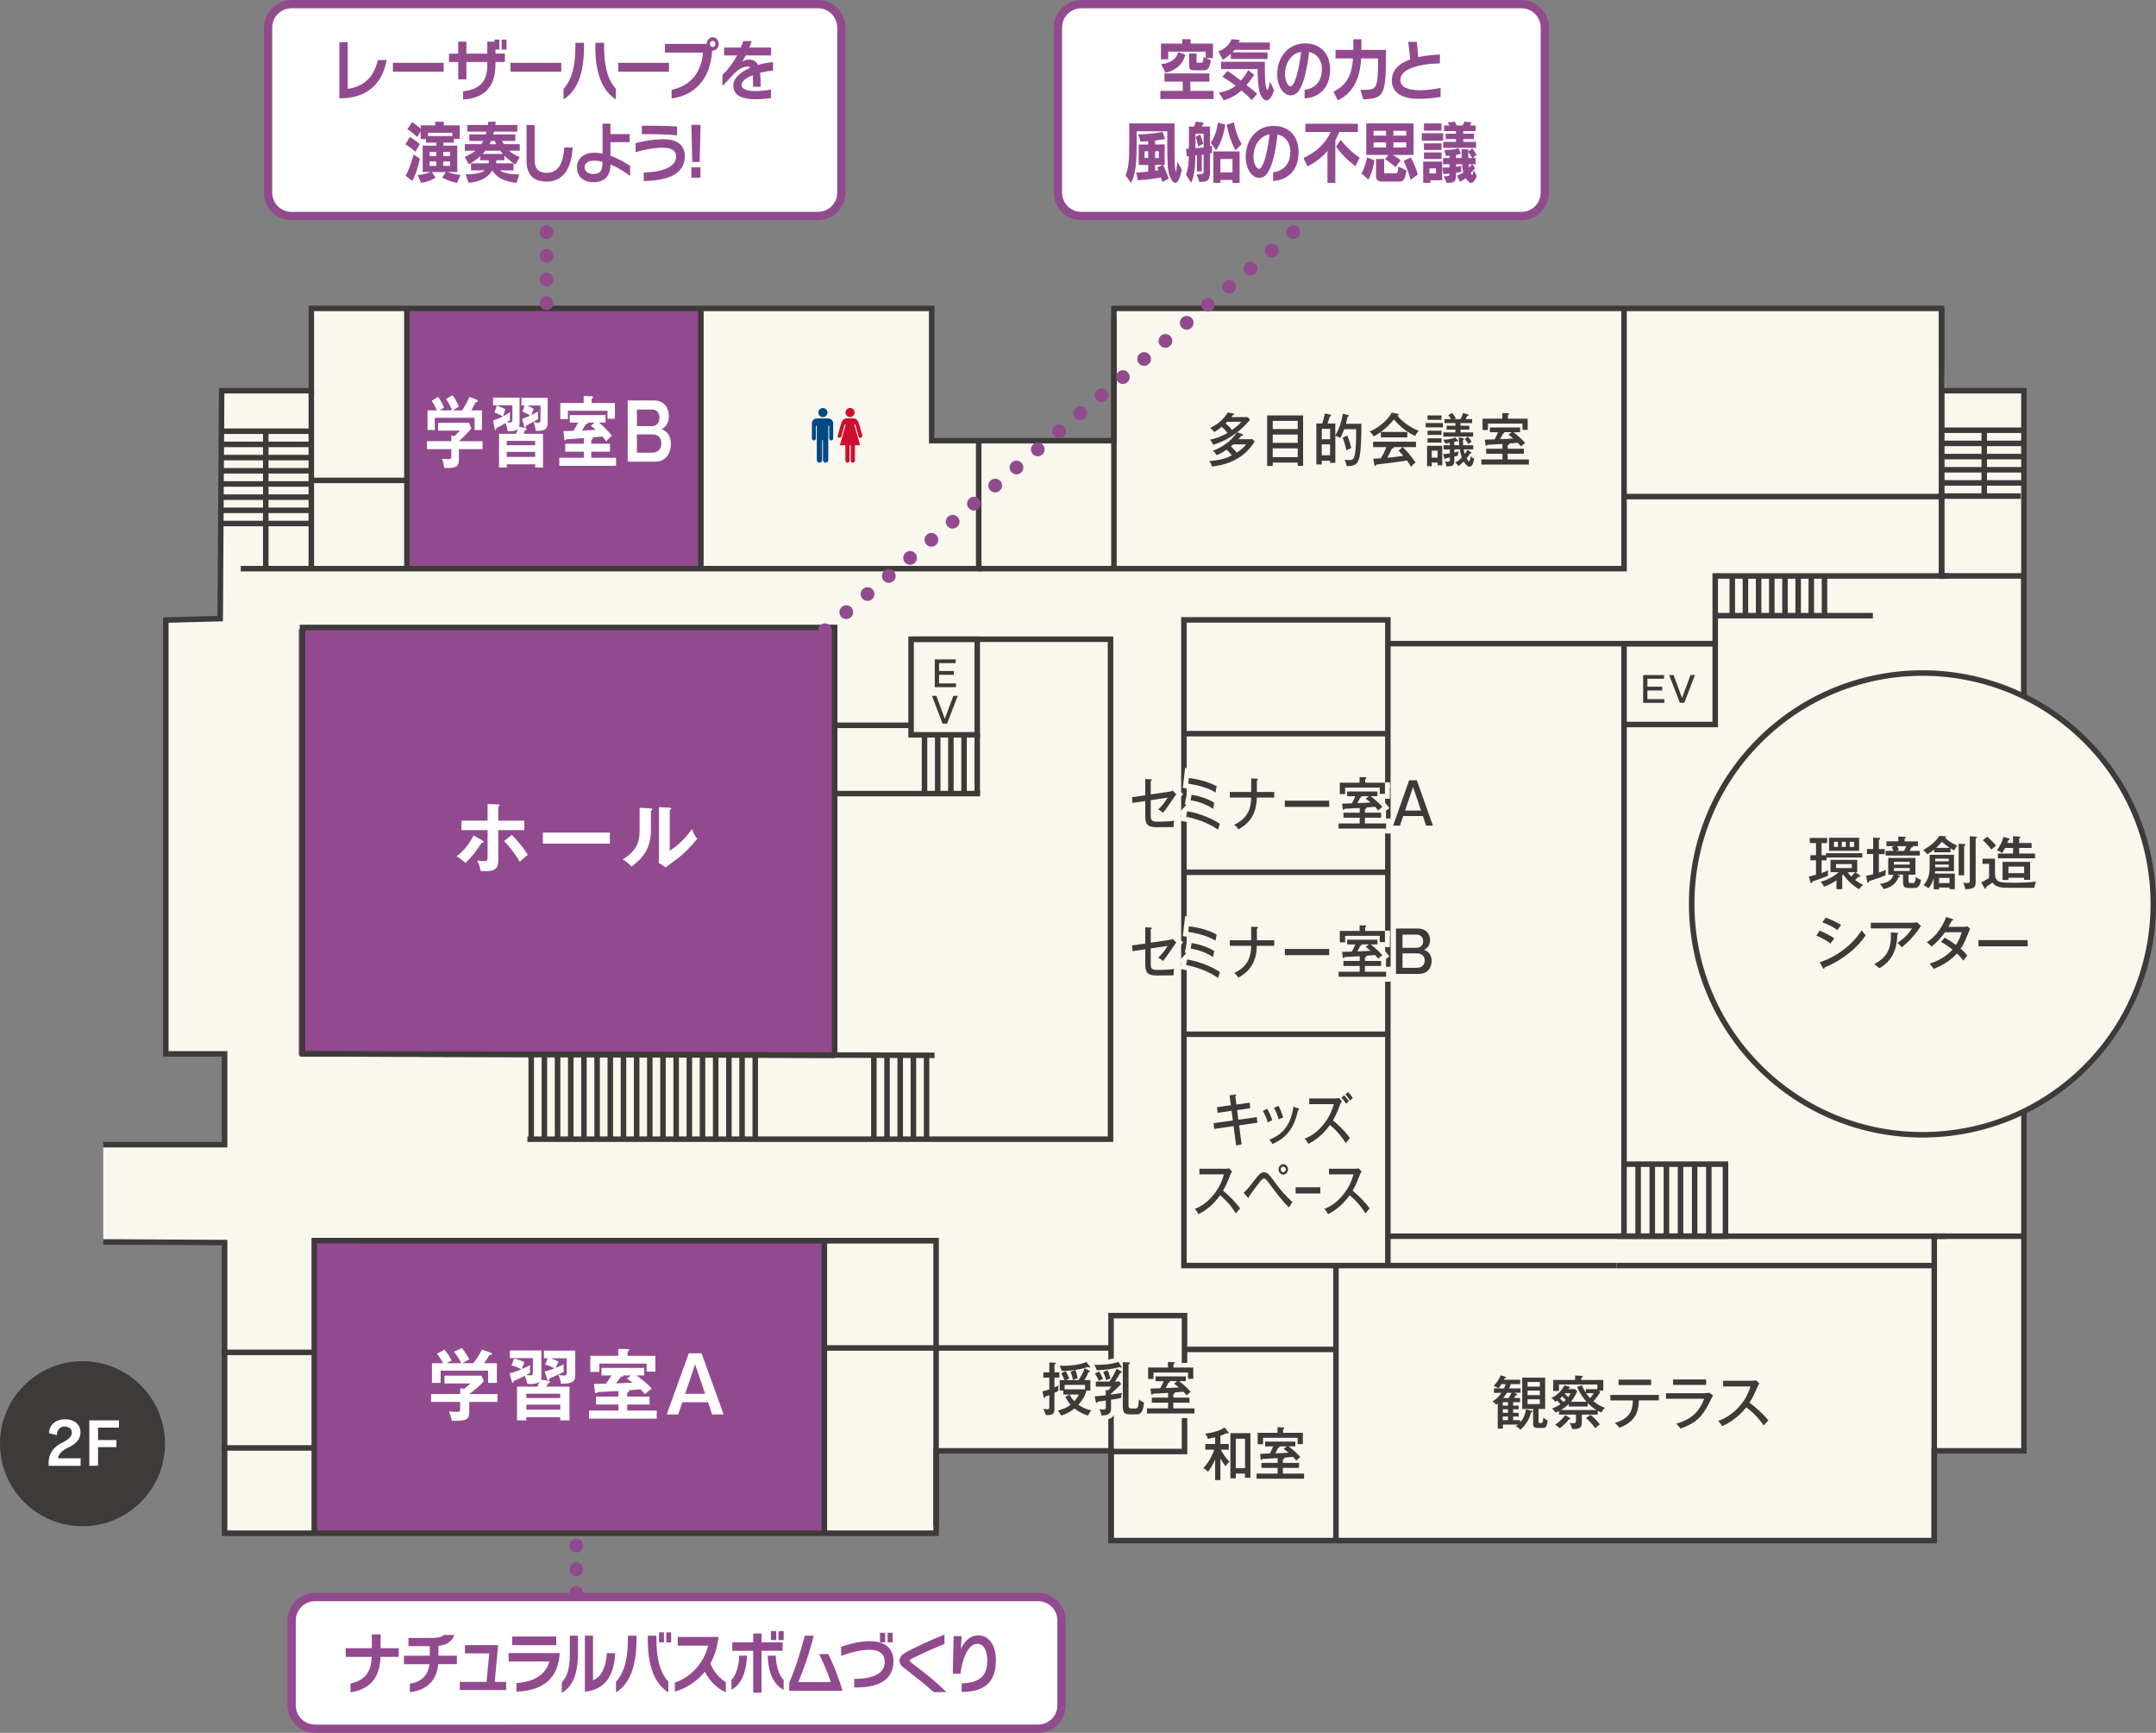 <?xml version="1.0" encoding="UTF-8"?><svg id="_レイヤー_2" xmlns="http://www.w3.org/2000/svg" viewBox="0 0 430.14 345.63"><rect x="0" y="0" width="430.14" height="345.63" fill="#808080" stroke="none"/><defs><style>.cls-1{fill:#3e3a39;}.cls-2,.cls-3,.cls-4,.cls-5,.cls-6,.cls-7,.cls-8,.cls-9{fill:none;}.cls-2,.cls-3,.cls-7{stroke:#3e3a39;stroke-width:1.1px;}.cls-2,.cls-6{stroke-miterlimit:10;}.cls-10{fill:#fff;}.cls-3{fill-rule:evenodd;}.cls-4{stroke-dasharray:0 4.72;}.cls-4,.cls-5,.cls-9{stroke:#924a8f;stroke-linecap:round;stroke-linejoin:round;stroke-width:2.74px;}.cls-11{fill:#cf0f31;}.cls-12{fill:#004984;}.cls-6{stroke-width:1.96px;}.cls-6,.cls-8{stroke:#f9f7ee;}.cls-8{stroke-width:1.84px;}.cls-9{stroke-dasharray:0 5.57;}.cls-13{fill:#f9f7ee;}.cls-14{fill:#924a8f;}</style></defs><g id="_レイアウト"><path class="cls-13" d="M403.83,139.19v-60.9h-15.76l-.64-16.4h-.42v-.39h-164.86v26.35h-35.89v-25.97h-.42v-.39H62.27v16.4h-17.86l-.29,45.39-10.83.29v86.38h11.55v18.09l-24.24.21v19.32l23.96-.04.28.11v41.46h.17v16.31h17.7v.39h124.45v-16.4h34.43v17.48h.42v.39h163.98v-17.86h17.86v-67.63c15.26-7.48,25.77-23.16,25.77-41.3s-10.51-33.82-25.77-41.3Z"/><rect class="cls-14" x="62.7" y="247.45" width="101.77" height="58.36"/><rect class="cls-14" x="81.18" y="61.51" width="58.99" height="51.38"/><rect class="cls-14" x="59.6" y="125.46" width="106.92" height="85.04"/><line class="cls-7" x1="387.36" y1="61.51" x2="387.36" y2="115.47"/><line class="cls-7" x1="221.66" y1="268.86" x2="164.47" y2="268.86"/><line class="cls-7" x1="222.24" y1="113.42" x2="222.24" y2="63.51"/><line class="cls-7" x1="62.11" y1="113.71" x2="62.11" y2="77.93"/><line class="cls-7" x1="81.18" y1="113.71" x2="81.18" y2="61.51"/><line class="cls-7" x1="139.83" y1="113.71" x2="139.83" y2="61.51"/><circle class="cls-7" cx="383.55" cy="180.29" r="46.05" transform="translate(-15.14 324.02) rotate(-45)"/><polyline class="cls-3" points="195.26 87.9 195.26 113.42 80.88 113.42 48.03 113.42"/><line class="cls-7" x1="62.11" y1="95.82" x2="80.88" y2="95.82"/><polyline class="cls-3" points="186.76 304.35 186.76 247.45 62.7 247.45 62.7 305.81"/><line class="cls-7" x1="72.08" y1="247.45" x2="186.76" y2="247.45"/><line class="cls-7" x1="164.47" y1="247.45" x2="164.47" y2="305.81"/><line class="cls-7" x1="195.53" y1="158.29" x2="166.81" y2="158.29"/><path class="cls-3" d="M166.52,210.5v-85.35H60.35v85.05s105.58.29,106.17.29Z"/><path class="cls-3" d="M60.35,210.2s125.53.29,126.11.29"/><rect class="cls-7" x="181.77" y="127.5" width="13.2" height="19.06"/><polyline class="cls-3" points="324.01 61.8 324.01 99.05 387.36 99.05"/><line class="cls-7" x1="342.49" y1="114.88" x2="388.71" y2="114.88"/><line class="cls-7" x1="342.49" y1="122.8" x2="373.66" y2="122.8"/><path class="cls-3" d="M403.79,221.79v67.6h-17.89v17.89h-164.24v-17.89h-34.9v16.42H44.81v-57.97l-24.22-.13"/><polyline class="cls-3" points="403.79 138.93 403.79 114.88 387.36 114.88 387.36 61.51 222.24 61.51 222.24 87.9 185.88 87.9 185.88 61.51 62.11 61.51 62.11 77.93 44.22 77.93 43.93 123.39 33.08 123.68 33.08 210.2 44.81 210.2 44.81 228.32 20.58 228.32"/><polyline class="cls-3" points="403.79 246.57 385.9 246.57 385.9 252.43"/><polyline class="cls-3" points="195.26 113.42 324.01 113.42 324.01 98.35"/><line class="cls-7" x1="53.02" y1="113.71" x2="53.02" y2="85.85"/><polyline class="cls-3" points="387.36 77.93 403.79 77.93 403.79 138.93"/><polyline class="cls-3" points="324.01 144.51 342.2 144.51 342.2 114.33"/><polyline class="cls-3" points="322.55 246.57 344.25 246.57 344.25 232.2 324.01 232.2 324.01 128.38 341.9 128.38"/><line class="cls-7" x1="277.28" y1="246.57" x2="388.32" y2="246.57"/><polyline class="cls-3" points="385.9 307.28 385.9 252.43 322.55 252.43"/><line class="cls-7" x1="266.53" y1="307.28" x2="266.53" y2="252.43"/><line class="cls-7" x1="277.15" y1="128.38" x2="341.9" y2="128.38"/><polyline class="cls-3" points="322.55 252.43 236.2 252.43 236.2 123.64 276.89 123.64 276.89 252.48"/><line class="cls-7" x1="266.53" y1="269.15" x2="236.2" y2="269.15"/><line class="cls-7" x1="236.2" y1="146.33" x2="276.89" y2="146.33"/><line class="cls-7" x1="236.2" y1="173.98" x2="276.89" y2="173.98"/><line class="cls-7" x1="236.2" y1="206.29" x2="276.89" y2="206.29"/><line class="cls-7" x1="181.77" y1="144.67" x2="166.81" y2="144.67"/><path class="cls-3" d="M182.05,127.5h39.51v99.72h-116.34"/><polyline class="cls-3" points="221.66 289.52 236.32 289.52 236.32 262.41 221.66 262.41 221.66 306.89"/><line class="cls-7" x1="44.22" y1="269.74" x2="62.7" y2="269.74"/><line class="cls-7" x1="44.22" y1="288.8" x2="62.7" y2="288.8"/><line class="cls-7" x1="395.87" y1="99.05" x2="395.87" y2="85.81"/><line class="cls-2" x1="105.98" y1="210.44" x2="105.98" y2="226.96"/><line class="cls-2" x1="108.61" y1="210.44" x2="108.61" y2="226.96"/><line class="cls-2" x1="111.24" y1="210.44" x2="111.24" y2="226.96"/><line class="cls-2" x1="113.87" y1="210.44" x2="113.87" y2="226.96"/><line class="cls-2" x1="116.5" y1="210.44" x2="116.5" y2="226.96"/><line class="cls-2" x1="119.13" y1="210.44" x2="119.13" y2="226.96"/><line class="cls-2" x1="121.76" y1="210.44" x2="121.76" y2="226.96"/><line class="cls-2" x1="124.39" y1="210.44" x2="124.39" y2="226.96"/><line class="cls-2" x1="127.02" y1="210.44" x2="127.02" y2="226.96"/><line class="cls-2" x1="129.64" y1="210.44" x2="129.64" y2="226.96"/><line class="cls-2" x1="132.27" y1="210.44" x2="132.27" y2="226.96"/><line class="cls-2" x1="134.9" y1="210.44" x2="134.9" y2="226.96"/><line class="cls-2" x1="137.53" y1="210.44" x2="137.53" y2="226.96"/><line class="cls-2" x1="140.16" y1="210.44" x2="140.16" y2="226.96"/><line class="cls-2" x1="142.79" y1="210.44" x2="142.79" y2="226.96"/><line class="cls-2" x1="145.42" y1="210.44" x2="145.42" y2="226.96"/><line class="cls-2" x1="148.05" y1="210.44" x2="148.05" y2="226.96"/><line class="cls-2" x1="150.68" y1="210.44" x2="150.68" y2="226.96"/><line class="cls-2" x1="174.34" y1="210.44" x2="174.34" y2="226.96"/><line class="cls-2" x1="176.97" y1="210.44" x2="176.97" y2="226.96"/><line class="cls-2" x1="179.6" y1="210.44" x2="179.6" y2="226.96"/><line class="cls-2" x1="182.23" y1="210.44" x2="182.23" y2="226.96"/><line class="cls-2" x1="184.86" y1="210.44" x2="184.86" y2="226.96"/><line class="cls-2" x1="184.45" y1="146.33" x2="184.45" y2="158.16"/><line class="cls-2" x1="187.08" y1="146.33" x2="187.08" y2="158.16"/><line class="cls-2" x1="189.71" y1="146.33" x2="189.71" y2="158.16"/><line class="cls-2" x1="192.34" y1="146.33" x2="192.34" y2="158.16"/><line class="cls-2" x1="194.97" y1="146.4" x2="194.97" y2="158.16"/><line class="cls-2" x1="44.44" y1="104.42" x2="62.11" y2="104.42"/><line class="cls-2" x1="44.44" y1="101.79" x2="62.11" y2="101.79"/><line class="cls-2" x1="44.44" y1="99.16" x2="62.11" y2="99.16"/><line class="cls-2" x1="44.44" y1="96.53" x2="62.11" y2="96.53"/><line class="cls-2" x1="44.44" y1="93.9" x2="62.11" y2="93.9"/><line class="cls-2" x1="44.44" y1="91.27" x2="62.11" y2="91.27"/><line class="cls-2" x1="44.44" y1="88.64" x2="62.11" y2="88.64"/><line class="cls-2" x1="44.44" y1="86.01" x2="62.11" y2="86.01"/><line class="cls-2" x1="324" y1="232.03" x2="324" y2="246.4"/><line class="cls-2" x1="326.82" y1="232.03" x2="326.82" y2="246.4"/><line class="cls-2" x1="329.64" y1="232.03" x2="329.64" y2="246.4"/><line class="cls-2" x1="332.46" y1="232.03" x2="332.46" y2="246.4"/><line class="cls-2" x1="335.28" y1="232.03" x2="335.28" y2="246.4"/><line class="cls-2" x1="338.1" y1="232.03" x2="338.1" y2="246.4"/><line class="cls-2" x1="340.92" y1="232.03" x2="340.92" y2="246.4"/><line class="cls-2" x1="345.6" y1="114.88" x2="345.6" y2="122.8"/><line class="cls-2" x1="348.23" y1="114.88" x2="348.23" y2="122.8"/><line class="cls-2" x1="350.86" y1="114.88" x2="350.86" y2="122.8"/><line class="cls-2" x1="353.49" y1="114.88" x2="353.49" y2="122.8"/><line class="cls-2" x1="356.12" y1="114.88" x2="356.12" y2="122.8"/><line class="cls-2" x1="358.75" y1="114.88" x2="358.75" y2="122.8"/><line class="cls-2" x1="361.37" y1="114.88" x2="361.37" y2="122.8"/><line class="cls-2" x1="364" y1="114.88" x2="364" y2="122.8"/><line class="cls-2" x1="386.64" y1="98.95" x2="403.16" y2="98.95"/><line class="cls-2" x1="387.32" y1="96.32" x2="403.83" y2="96.32"/><line class="cls-2" x1="387.32" y1="93.7" x2="403.83" y2="93.7"/><line class="cls-2" x1="387.32" y1="91.07" x2="403.83" y2="91.07"/><line class="cls-2" x1="387.32" y1="88.44" x2="403.83" y2="88.44"/><line class="cls-2" x1="387.32" y1="85.81" x2="403.83" y2="85.81"/><path class="cls-10" d="M99.26,278.03v1.59h-5.63v2.11c0,1.63-1.09,1.69-3.49,1.66-.09-.45-.28-1.32-.58-1.84.25.01,1.39.06,1.61.06.64,0,.64-.09.64-.9v-1.08h-5.8v-1.59h5.8v-1.13l.77.11c.49-.39,1.06-.87,1.32-1.08h-5.22v-1.56h7.36l.53,1.1c-.55.62-1.79,1.7-2.94,2.57h5.63ZM92.02,271.91c-.25-.6-.84-1.56-1.46-2.28l1.58-.76c.44.5,1.2,1.63,1.48,2.26-.16.09-1.33.73-1.39.77h2.19c.77-1.02,1.18-1.63,1.73-2.71l1.76.6c.09.03.24.09.24.23,0,.19-.24.22-.5.25-.52.85-.87,1.35-1.06,1.63h2.54v3.93h-1.76v-2.45h-9.46v2.45h-1.73v-3.93h2.25c-.25-.45-.84-1.42-1.26-1.89l1.49-.8c.56.57,1.17,1.56,1.45,2.15-.53.26-.84.45-.96.54h2.88Z"/><path class="cls-10" d="M109.41,275.43c.16.03.36.06.36.2s-.19.22-.43.29c-.16.36-.22.46-.33.65h4.61v6.74h-1.85v-.65h-6.77v.65h-1.85v-6.74h4.08c.25-.6.28-.67.37-.94-.35.26-.95.5-2.41.4-.09-.62-.18-.98-.52-1.61-.92.48-1.06.56-2.19,1.04,0,.19-.06.37-.19.37-.12,0-.16-.14-.21-.33l-.4-1.6c1.15-.28,1.61-.46,2.37-.79-.68-.33-1.08-.53-2-.76l.52-1.39c.81.2,1.29.36,2.06.73-.06.16-.3.7-.52,1.39.59-.25,1.09-.51,1.67-.82-.03.23-.06.48-.06.94,0,.22.02.46.04.63-.25.14-.31.17-.81.43.37.05.81.06.87.06.36,0,.49-.06.49-.67v-2.76h-4.6v-1.53h6.3v5.23c0,.06,0,.31-.1.59l1.49.22ZM111.78,278.85v-.87h-6.77v.87h6.77ZM111.78,281.17v-.99h-6.77v.99h6.77ZM108.66,273.55c.3-.06.78-.15,1.94-.62-.78-.42-1.24-.59-1.83-.76l.49-1.25h-.74v-1.53h6.25v4.85c0,1.42-.64,1.77-2.85,1.75-.04-.42-.19-1.1-.53-1.8.22.06.62.17,1.06.17.61,0,.61-.2.61-.67v-2.77h-3.18c.25.09.99.34,1.55.7-.24.42-.37.7-.56,1.21.64-.25,1.11-.48,1.58-.71-.03.54-.03.98.06,1.49-.68.39-1.89.9-2.87,1.32-.06.2-.12.39-.27.39-.13,0-.18-.15-.22-.28l-.49-1.47Z"/><path class="cls-10" d="M125.14,278.56h4.45v1.58h-4.45v1.21h5.88v1.61h-13.5v-1.61h5.86v-1.21h-4.47v-1.58h4.47v-1.12c-2.06.12-2.29.14-4.17.22-.13.19-.19.23-.28.23-.15,0-.21-.12-.24-.31l-.19-1.55c.22,0,.43,0,2.38-.05.37-.46.68-.95,1.12-1.64h-2v-1.5h8.52v1.5h-1.52c1.01.7,2.46,1.92,3.03,2.63-.33.22-1.04.77-1.33,1.13-.19-.23-.4-.48-.92-.99-1.3.11-1.45.12-2.41.19.06.03.15.05.15.17,0,.16-.13.2-.38.31v.77ZM130.76,270.44v3.14h-1.76v-1.6h-9.43v1.67h-1.8v-3.22h5.56v-1.39l1.97.05c.1,0,.22.05.22.2,0,.14-.07.17-.31.31v.84h5.56ZM125.91,274.34h-1.54c.06.26-.35.26-.5.26-.43.65-.84,1.16-.96,1.32.72-.03,2.42-.09,3.31-.15-.36-.26-.64-.45-1.18-.81l.87-.62Z"/><path class="cls-10" d="M139.96,269.93l4.42,12.2h-2.31l-.81-2.45h-5.13l-.83,2.45h-2.29l4.41-12.2h2.54ZM138.69,272.11l-2,5.9h3.99l-2-5.9Z"/><path class="cls-10" d="M96.28,87.98v1.6h-4.72v2.11c0,1.63-.92,1.69-2.92,1.66-.08-.45-.24-1.32-.48-1.84.21.02,1.16.06,1.35.06.53,0,.53-.09.53-.9v-1.08h-4.86v-1.6h4.86v-1.13l.64.11c.41-.39.89-.87,1.1-1.08h-4.37v-1.56h6.17l.45,1.1c-.46.62-1.5,1.7-2.47,2.57h4.72ZM90.21,81.86c-.21-.6-.71-1.56-1.23-2.28l1.33-.76c.37.5,1,1.63,1.24,2.26-.14.09-1.12.73-1.17.77h1.83c.64-1.02.99-1.63,1.45-2.71l1.47.6c.08.03.2.09.2.23,0,.19-.2.22-.42.25-.43.85-.73,1.35-.89,1.63h2.13v3.93h-1.47v-2.45h-7.93v2.45h-1.45v-3.93h1.88c-.21-.45-.71-1.42-1.05-1.89l1.25-.81c.47.57.98,1.56,1.21,2.15-.45.26-.71.45-.81.54h2.42Z"/><path class="cls-10" d="M104.79,85.38c.14.03.3.06.3.2s-.16.22-.36.29c-.14.36-.19.46-.27.65h3.87v6.74h-1.55v-.65h-5.67v.65h-1.55v-6.74h3.42c.21-.6.24-.67.31-.94-.3.26-.79.5-2.02.4-.07-.62-.15-.98-.43-1.61-.77.48-.89.56-1.83,1.04,0,.19-.05.37-.16.37-.1,0-.14-.14-.17-.33l-.33-1.6c.97-.28,1.35-.46,1.98-.79-.57-.33-.91-.53-1.67-.76l.43-1.39c.68.2,1.08.36,1.72.73-.05.15-.25.7-.43,1.39.5-.25.92-.51,1.4-.82-.02.23-.05.48-.05.94,0,.22.01.46.04.63-.21.14-.26.17-.68.43.31.05.68.06.73.06.3,0,.41-.06.41-.67v-2.76h-3.85v-1.53h5.28v5.23c0,.06,0,.31-.09.59l1.25.22ZM106.77,88.8v-.87h-5.67v.87h5.67ZM106.77,91.13v-.99h-5.67v.99h5.67ZM104.16,83.51c.25-.06.66-.15,1.62-.62-.66-.42-1.04-.59-1.54-.76l.41-1.25h-.62v-1.53h5.24v4.85c0,1.43-.53,1.77-2.39,1.75-.04-.42-.16-1.1-.45-1.8.19.06.52.17.89.17.51,0,.51-.2.51-.67v-2.77h-2.66c.21.09.83.34,1.3.7-.2.42-.31.7-.47,1.21.53-.25.93-.48,1.33-.71-.02.54-.02.98.05,1.49-.57.39-1.59.9-2.4,1.32-.05.2-.1.39-.22.39-.11,0-.15-.15-.19-.28l-.41-1.47Z"/><path class="cls-10" d="M117.97,88.51h3.73v1.58h-3.73v1.21h4.93v1.61h-11.31v-1.61h4.91v-1.21h-3.74v-1.58h3.74v-1.12c-1.72.12-1.92.14-3.49.22-.11.19-.16.23-.24.23-.12,0-.17-.12-.2-.31l-.16-1.55c.19,0,.36,0,1.99-.05.31-.46.57-.94.94-1.64h-1.67v-1.5h7.14v1.5h-1.28c.84.7,2.06,1.92,2.54,2.63-.27.22-.87.77-1.12,1.13-.16-.23-.33-.48-.77-.99-1.09.11-1.21.12-2.02.19.05.03.12.05.12.17,0,.15-.11.2-.32.31v.77ZM122.68,80.39v3.14h-1.47v-1.6h-7.91v1.67h-1.51v-3.22h4.66v-1.39l1.65.05c.09,0,.19.05.19.2,0,.14-.06.17-.26.31v.84h4.66ZM118.62,84.3h-1.29c.05.26-.3.26-.42.26-.36.65-.71,1.16-.81,1.32.61-.03,2.03-.09,2.78-.15-.3-.26-.53-.45-.99-.81l.73-.62Z"/><path class="cls-10" d="M130.48,79.88c2.01,0,2.97,1.46,2.97,3.13,0,1.8-1.05,2.35-1.46,2.57.45.19,1.85.73,1.85,3.02,0,1.78-.99,3.48-3.13,3.48h-5.48v-12.2h5.25ZM127.07,81.68v3.31h3c1.3,0,1.49-1.16,1.49-1.7,0-1.52-1.16-1.61-1.49-1.61h-3ZM127.07,86.65v3.64h3.06c.79,0,1.81-.42,1.81-1.86s-1-1.78-1.82-1.78h-3.05Z"/><path class="cls-6" d="M228.48,184.95l1.1.06c.1,0,.21.01.21.13s-.13.17-.21.2v2.68l3.64-.53c.46-.07.63-.16.75-.22l.72.74c-.11.12-.25.28-.46.59-1.15,1.71-1.32,1.98-2.22,3.09-.29-.29-.49-.44-.93-.67.73-.67,1.46-1.64,1.87-2.36l-3.37.51v2.91c0,1.16.12,1.38,1.51,1.38.81,0,2.39-.05,3.16-.2-.07.4-.11.76-.12,1.28-.49.01-2.25.03-3.33.03-1.98,0-2.31-.7-2.31-2.3v-2.93l-2.55.38-.09-1.15,2.64-.38v-3.23Z"/><path class="cls-6" d="M236.87,191.36c2.79.53,5.14,1.59,6.51,2.53-.07.21-.31.9-.36,1.18-1.22-.86-3.29-1.98-6.38-2.59l.24-1.13ZM237.21,184.75c1.91.25,3.81.72,5.53,1.65-.1.37-.19.9-.22,1.24-1.47-.95-3.82-1.53-5.45-1.77l.13-1.13ZM237.74,188.1c1.46.22,3.27.79,4.52,1.6-.05.17-.14.49-.23,1.21-1.39-.93-2.98-1.48-4.5-1.71l.21-1.09Z"/><path class="cls-6" d="M249.62,184.84l1.14.05c.1,0,.22.01.22.14s-.16.2-.22.22v2.29h3.46v1.11h-3.47c-.06,3.8-2.02,5.45-3.68,6.34-.2-.31-.5-.68-.84-.93,3.1-1.39,3.36-3.84,3.39-5.41h-4.26v-1.11h4.26v-2.69Z"/><path class="cls-6" d="M265.18,189.27v1.24h-8.85v-1.24h8.85Z"/><path class="cls-6" d="M272.31,191.67h3.23v1h-3.23v1.14h4.23v1.02h-9.48v-1.02h4.21v-1.14h-3.24v-1h3.24v-.95c-1.99.12-2.2.14-3.02.17-.09.14-.12.2-.21.2-.1,0-.13-.11-.16-.24l-.12-.99c.8-.01,1.69-.05,1.95-.06.27-.49.49-.93.67-1.42h-1.61v-.95h6.03v.95h-1.34c.52.37,1.76,1.42,2.33,2.14-.22.14-.61.48-.8.71-.19-.23-.36-.44-.66-.75-1.01.09-1.13.1-1.76.15.04.03.06.05.06.09,0,.16-.19.22-.32.24v.71ZM276.31,185.67v2.24h-1.04v-1.25h-6.9v1.29h-1.07v-2.27h3.95v-1.11l1.17.03c.06,0,.16.05.16.15,0,.11-.05.14-.22.23v.7h3.95ZM273.12,188.37h-1.56s.09.07.09.14c0,.12-.2.15-.29.16-.2.41-.36.76-.55,1.09,1.24-.03,1.8-.07,2.62-.13-.49-.42-.71-.57-.96-.75l.65-.52Z"/><path class="cls-6" d="M282.89,185.2c1.61,0,2.42,1.06,2.42,2.32,0,1.34-.9,1.78-1.2,1.93.36.14,1.51.56,1.51,2.23,0,1.15-.63,2.57-2.57,2.57h-4.54v-9.05h4.38ZM279.81,186.42v2.62h2.8c1.31,0,1.32-1.26,1.32-1.33,0-.13-.03-1.29-1.32-1.29h-2.8ZM279.81,190.16v2.87h2.91c1.16,0,1.53-.88,1.53-1.46,0-.17-.05-1.41-1.56-1.41h-2.88Z"/><path class="cls-1" d="M228.48,184.95l1.1.06c.1,0,.21.01.21.13s-.13.17-.21.2v2.68l3.64-.53c.46-.07.63-.16.75-.22l.72.74c-.11.12-.25.28-.46.59-1.15,1.71-1.32,1.98-2.22,3.09-.29-.29-.49-.44-.93-.67.73-.67,1.46-1.64,1.87-2.36l-3.37.51v2.91c0,1.16.12,1.38,1.51,1.38.81,0,2.39-.05,3.16-.2-.07.4-.11.76-.12,1.28-.49.01-2.25.03-3.33.03-1.98,0-2.31-.7-2.31-2.3v-2.93l-2.55.38-.09-1.15,2.64-.38v-3.23Z"/><path class="cls-1" d="M236.87,191.36c2.79.53,5.14,1.59,6.51,2.53-.07.21-.31.9-.36,1.18-1.22-.86-3.29-1.98-6.38-2.59l.24-1.13ZM237.21,184.75c1.91.25,3.81.72,5.53,1.65-.1.37-.19.9-.22,1.24-1.47-.95-3.82-1.53-5.45-1.77l.13-1.13ZM237.74,188.1c1.46.22,3.27.79,4.52,1.6-.05.17-.14.49-.23,1.21-1.39-.93-2.98-1.48-4.5-1.71l.21-1.09Z"/><path class="cls-1" d="M249.62,184.84l1.14.05c.1,0,.22.01.22.14s-.16.2-.22.22v2.29h3.46v1.11h-3.47c-.06,3.8-2.02,5.45-3.68,6.34-.2-.31-.5-.68-.84-.93,3.1-1.39,3.36-3.84,3.39-5.41h-4.26v-1.11h4.26v-2.69Z"/><path class="cls-1" d="M265.18,189.27v1.24h-8.85v-1.24h8.85Z"/><path class="cls-1" d="M272.31,191.67h3.23v1h-3.23v1.14h4.23v1.02h-9.48v-1.02h4.21v-1.14h-3.24v-1h3.24v-.95c-1.99.12-2.2.14-3.02.17-.09.14-.12.2-.21.2-.1,0-.13-.11-.16-.24l-.12-.99c.8-.01,1.69-.05,1.95-.06.27-.49.49-.93.67-1.42h-1.61v-.95h6.03v.95h-1.34c.52.37,1.76,1.42,2.33,2.14-.22.14-.61.48-.8.71-.19-.23-.36-.44-.66-.75-1.01.09-1.13.1-1.76.15.04.03.06.05.06.09,0,.16-.19.22-.32.24v.71ZM276.31,185.67v2.24h-1.04v-1.25h-6.9v1.29h-1.07v-2.27h3.95v-1.11l1.17.03c.06,0,.16.05.16.15,0,.11-.05.14-.22.23v.7h3.95ZM273.12,188.37h-1.56s.09.07.09.14c0,.12-.2.15-.29.16-.2.41-.36.76-.55,1.09,1.24-.03,1.8-.07,2.62-.13-.49-.42-.71-.57-.96-.75l.65-.52Z"/><path class="cls-1" d="M282.89,185.2c1.61,0,2.42,1.06,2.42,2.32,0,1.34-.9,1.78-1.2,1.93.36.14,1.51.56,1.51,2.23,0,1.15-.63,2.57-2.57,2.57h-4.54v-9.05h4.38ZM279.81,186.42v2.62h2.8c1.31,0,1.32-1.26,1.32-1.33,0-.13-.03-1.29-1.32-1.29h-2.8ZM279.81,190.16v2.87h2.91c1.16,0,1.53-.88,1.53-1.46,0-.17-.05-1.41-1.56-1.41h-2.88Z"/><path class="cls-1" d="M247.73,90.9c-2.09,1.54-4.3,1.96-5.93,2.15-.12-.41-.26-.67-.57-1.06,2.46-.26,3.33-.55,4.53-1.16-.28-.37-.6-.75-1.04-1.14-.75.53-1.38.86-1.98,1.1-.18-.3-.48-.67-.75-.88,2.89-1.1,4.14-2.75,4.81-3.69-1.2.95-2.82,1.95-4.81,2.49-.09-.36-.2-.56-.59-1.01,1.04-.21,2.1-.54,3.5-1.34-.43-.56-.72-.87-1.15-1.23-.5.41-.86.65-1.5,1.06-.11-.16-.34-.49-.83-.84,2.16-.97,3.09-2.38,3.53-3.08l1.09.2c.09.01.21.06.21.14,0,.09-.18.16-.31.21-.06.1-.17.22-.27.37h3.24l.48.51c-.13.17-1.05,1.36-2.57,2.53l.97.32s.21.07.21.17c0,.15-.14.16-.31.17-.14.18-.31.39-.61.71h2.82l.41.45c-.66,1.15-1.56,2.1-2.58,2.86ZM244.84,84.12c-.11.11-.2.2-.33.32.39.33.96.87,1.29,1.32.71-.51,1.41-1.05,1.86-1.64h-2.82ZM246.04,88.63c-.25.23-.35.31-.47.41.41.38.82.78,1.17,1.23.3-.2,1.4-.9,1.85-1.64h-2.55Z"/><path class="cls-1" d="M253.92,92.26v.68h-1.11v-10.08h7.17v10.07h-1.08v-.67h-4.99ZM258.91,85.58v-1.63h-4.99v1.63h4.99ZM258.91,88.33v-1.65h-4.99v1.65h4.99ZM258.91,91.18v-1.75h-4.99v1.75h4.99Z"/><path class="cls-1" d="M271.61,84.51c.02,1.67-.02,5.78-.54,7.22-.13.37-.44,1.24-2.11,1.24-.12,0-.22-.01-.3-.02-.06-.45-.21-.88-.39-1.26.19.03.46.08.84.08.5,0,.85-.05,1.03-.55.42-1.17.42-3.47.42-5.62h-2.38c-.42,1.14-.66,1.55-.8,1.78-.38-.25-.56-.36-.97-.42v5.37h-1.05v-.43h-1.66v.74h-1.08v-8.17h1.18c.09-.26.39-1.28.51-2l1.01.22c.1.02.26.06.26.17,0,.1-.07.14-.27.22-.24.76-.29.9-.48,1.39h1.57v2.38c.27-.39,1.18-2.13,1.5-4.35l.99.26c.07.02.22.08.22.17,0,.1-.09.15-.26.2-.04.23-.11.6-.34,1.4h3.08ZM263.71,87.61h1.66v-2.07h-1.66v2.07ZM265.36,88.63h-1.66v2.18h1.66v-2.18ZM268.79,86.86c.29.6.69,1.98.8,2.52-.47.16-.75.32-.97.45-.12-.63-.51-2.06-.75-2.53l.93-.44Z"/><path class="cls-1" d="M280.77,86.16v1.08h-5.28v-1.07c-.65.47-1.11.7-1.41.86-.09-.15-.37-.59-.83-.96,1.47-.56,3.59-2.14,4.39-3.76l1.25.22c.09.01.17.08.17.16,0,.09-.07.13-.27.17.67,1.03,2.67,2.5,4.28,3.08-.36.28-.71.98-.74,1.02-2.27-1.05-3.61-2.58-4.23-3.3-.72.85-1.39,1.62-2.6,2.49h5.26ZM273.98,91.51c.18-.01,1.42-.1,1.55-.11.33-.59.6-1.06,1.06-2.22h-2.65v-1.08h8.56v1.08h-2.64c.73.7,1.86,1.96,2.54,3.08-.34.24-.62.53-.88.84-.41-.7-.59-.94-.82-1.25-.66.11-2.19.34-2.86.42-.52.07-2.8.33-3.27.39-.05.16-.09.29-.23.29-.08,0-.11-.11-.13-.21l-.24-1.23ZM279.8,89.18h-1.77s.03.06.03.09c0,.17-.25.2-.36.21-.09.21-.52,1.1-.92,1.82.97-.1,2.25-.22,3.2-.38-.25-.3-.46-.54-.94-1.02l.77-.71Z"/><path class="cls-1" d="M287.88,84.38v.86h-3.44v-.86h3.44ZM287.74,88.93v3.88h-.93v-.55h-1.16v.72h-.94v-4.06h3.03ZM287.59,82.86v.87h-2.79v-.87h2.79ZM287.59,85.9v.85h-2.79v-.85h2.79ZM287.59,87.43v.85h-2.79v-.85h2.79ZM285.65,89.88v1.4h1.16v-1.4h-1.16ZM293.49,90.16c.06.05.1.11.1.16,0,.07-.07.13-.18.13-.03,0-.06,0-.11-.02-.09.17-.25.45-.69.98.23.46.3.59.42.59.24,0,.34-.59.42-1.03.31.36.48.45.66.52-.1.54-.3,1.59-.93,1.59-.5,0-.9-.61-1.16-1.02-.5.49-.8.71-1.03.9-.27-.33-.45-.55-.66-.69.35-.2.78-.47,1.31-1.01-.2-.54-.29-.94-.39-1.63h-1.1v.63c.34-.07.61-.16.87-.24-.07.22-.11.39-.16.85-.18.06-.31.09-.71.2v.83c0,1.02-.37,1.1-1.57,1.14-.09-.63-.22-.87-.29-.99.1.01.29.05.52.05.39,0,.46-.1.46-.39v-.45c-.52.11-.66.13-.81.15-.03.08-.06.2-.17.2-.06,0-.1-.05-.15-.2l-.22-.83c.34-.01.98-.09,1.33-.14v-.8h-1.24v-.83h1.24v-.48c-.56.08-.75.09-.95.1-.09-.29-.12-.33-.38-.71.69-.02,1.78-.16,2.41-.47l.51.54c.07.08.09.11.09.15,0,.05-.03.11-.1.11-.03,0-.09,0-.2-.06-.12.05-.21.09-.5.16v.65h.99c-.05-.64-.07-.99-.09-1.57l.79.14c.1.02.29.06.29.17s-.19.16-.25.17c.02.44.04.83.06,1.09h2v.83h-1.89c.06.36.12.6.22.92.25-.34.33-.47.53-.86l.69.51ZM291.39,84.92h1.75v.78h-1.75v.55h2.51v.83h-5.94v-.83h2.4v-.55h-1.75v-.78h1.75v-.53h-2.16v-.79h1.32c-.17-.26-.29-.42-.58-.78l.78-.46c.35.45.56.76.75,1.08l-.36.16h1.29c.23-.46.35-.76.51-1.23l.92.28c.08.02.17.07.17.16,0,.13-.11.14-.28.16-.2.4-.23.45-.33.63h1.31v.79h-2.32v.53ZM292.84,87.12c.28.24.6.71.77.97-.2.11-.33.22-.64.49-.25-.46-.54-.79-.73-1l.61-.46Z"/><path class="cls-1" d="M300.79,89.5h3.23v1h-3.23v1.14h4.23v1.02h-9.48v-1.02h4.21v-1.14h-3.24v-1h3.24v-.95c-1.99.12-2.2.14-3.02.17-.09.14-.12.2-.21.2-.1,0-.13-.11-.16-.24l-.12-.99c.8-.01,1.69-.05,1.95-.06.27-.49.49-.93.67-1.42h-1.61v-.95h6.03v.95h-1.34c.52.37,1.76,1.42,2.33,2.14-.22.14-.61.48-.8.71-.19-.23-.36-.44-.66-.75-1.01.09-1.13.1-1.76.15.04.03.06.05.06.09,0,.16-.19.22-.32.24v.71ZM304.79,83.5v2.24h-1.04v-1.25h-6.9v1.29h-1.07v-2.27h3.95v-1.11l1.17.03c.06,0,.16.05.16.15,0,.11-.05.14-.22.23v.7h3.95ZM301.6,86.2h-1.56s.09.07.09.14c0,.12-.2.15-.29.16-.2.41-.36.76-.55,1.09,1.24-.03,1.8-.07,2.62-.13-.49-.42-.71-.57-.96-.75l.65-.52Z"/><path class="cls-6" d="M228.48,155.38l1.1.06c.1,0,.21.01.21.13s-.13.17-.21.2v2.68l3.64-.53c.46-.07.63-.16.75-.22l.72.74c-.11.12-.25.28-.46.59-1.15,1.71-1.32,1.98-2.22,3.09-.29-.29-.49-.44-.93-.67.73-.67,1.46-1.64,1.87-2.36l-3.37.51v2.91c0,1.16.12,1.38,1.51,1.38.81,0,2.39-.05,3.16-.2-.07.4-.11.76-.12,1.28-.49.01-2.25.03-3.33.03-1.98,0-2.31-.7-2.31-2.3v-2.93l-2.55.38-.09-1.15,2.64-.38v-3.23Z"/><path class="cls-6" d="M236.87,161.79c2.79.53,5.14,1.59,6.51,2.53-.07.21-.31.9-.36,1.18-1.22-.86-3.29-1.98-6.38-2.59l.24-1.13ZM237.21,155.18c1.91.25,3.81.72,5.53,1.65-.1.37-.19.9-.22,1.24-1.47-.95-3.82-1.53-5.45-1.77l.13-1.13ZM237.74,158.52c1.46.22,3.27.79,4.52,1.6-.05.17-.14.49-.23,1.21-1.39-.93-2.98-1.48-4.5-1.71l.21-1.09Z"/><path class="cls-6" d="M249.62,155.27l1.14.05c.1,0,.22.01.22.14s-.16.2-.22.22v2.29h3.46v1.11h-3.47c-.06,3.8-2.02,5.45-3.68,6.34-.2-.31-.5-.68-.84-.93,3.1-1.39,3.36-3.84,3.39-5.41h-4.26v-1.11h4.26v-2.69Z"/><path class="cls-6" d="M265.18,159.7v1.24h-8.85v-1.24h8.85Z"/><path class="cls-6" d="M272.31,162.1h3.23v1h-3.23v1.14h4.23v1.02h-9.48v-1.02h4.21v-1.14h-3.24v-1h3.24v-.95c-1.99.12-2.2.14-3.02.17-.09.14-.12.2-.21.2-.1,0-.13-.11-.16-.24l-.12-.99c.8-.01,1.69-.05,1.95-.06.27-.49.49-.93.67-1.42h-1.61v-.95h6.03v.95h-1.34c.52.37,1.76,1.42,2.33,2.14-.22.14-.61.48-.8.71-.19-.23-.36-.44-.66-.75-1.01.09-1.13.1-1.76.15.04.03.06.05.06.09,0,.16-.19.22-.32.24v.71ZM276.31,156.1v2.24h-1.04v-1.25h-6.9v1.29h-1.07v-2.27h3.95v-1.11l1.17.03c.06,0,.16.05.16.15,0,.11-.05.14-.22.23v.7h3.95ZM273.12,158.8h-1.56s.09.07.09.14c0,.12-.2.15-.29.16-.2.41-.36.76-.55,1.09,1.24-.03,1.8-.07,2.62-.13-.49-.42-.71-.57-.96-.75l.65-.52Z"/><path class="cls-6" d="M282.67,155.63l3.21,9.05h-1.36l-.65-1.92h-3.92l-.65,1.92h-1.36l3.2-9.05h1.53ZM281.91,156.98l-1.59,4.69h3.19l-1.59-4.69Z"/><path class="cls-1" d="M228.48,155.38l1.1.06c.1,0,.21.01.21.13s-.13.17-.21.2v2.68l3.64-.53c.46-.07.63-.16.75-.22l.72.74c-.11.12-.25.28-.46.59-1.15,1.71-1.32,1.98-2.22,3.09-.29-.29-.49-.44-.93-.67.73-.67,1.46-1.64,1.87-2.36l-3.37.51v2.91c0,1.16.12,1.38,1.51,1.38.81,0,2.39-.05,3.16-.2-.07.4-.11.76-.12,1.28-.49.01-2.25.03-3.33.03-1.98,0-2.31-.7-2.31-2.3v-2.93l-2.55.38-.09-1.15,2.64-.38v-3.23Z"/><path class="cls-1" d="M236.87,161.79c2.79.53,5.14,1.59,6.51,2.53-.07.21-.31.9-.36,1.18-1.22-.86-3.29-1.98-6.38-2.59l.24-1.13ZM237.21,155.18c1.91.25,3.81.72,5.53,1.65-.1.37-.19.9-.22,1.24-1.47-.95-3.82-1.53-5.45-1.77l.13-1.13ZM237.74,158.52c1.46.22,3.27.79,4.52,1.6-.05.17-.14.49-.23,1.21-1.39-.93-2.98-1.48-4.5-1.71l.21-1.09Z"/><path class="cls-1" d="M249.62,155.27l1.14.05c.1,0,.22.01.22.14s-.16.2-.22.22v2.29h3.46v1.11h-3.47c-.06,3.8-2.02,5.45-3.68,6.34-.2-.31-.5-.68-.84-.93,3.1-1.39,3.36-3.84,3.39-5.41h-4.26v-1.11h4.26v-2.69Z"/><path class="cls-1" d="M265.18,159.7v1.24h-8.85v-1.24h8.85Z"/><path class="cls-1" d="M272.31,162.1h3.23v1h-3.23v1.14h4.23v1.02h-9.48v-1.02h4.21v-1.14h-3.24v-1h3.24v-.95c-1.99.12-2.2.14-3.02.17-.09.14-.12.2-.21.2-.1,0-.13-.11-.16-.24l-.12-.99c.8-.01,1.69-.05,1.95-.06.27-.49.49-.93.67-1.42h-1.61v-.95h6.03v.95h-1.34c.52.37,1.76,1.42,2.33,2.14-.22.14-.61.48-.8.71-.19-.23-.36-.44-.66-.75-1.01.09-1.13.1-1.76.15.04.03.06.05.06.09,0,.16-.19.22-.32.24v.71ZM276.31,156.1v2.24h-1.04v-1.25h-6.9v1.29h-1.07v-2.27h3.95v-1.11l1.17.03c.06,0,.16.05.16.15,0,.11-.05.14-.22.23v.7h3.95ZM273.12,158.8h-1.56s.09.07.09.14c0,.12-.2.15-.29.16-.2.41-.36.76-.55,1.09,1.24-.03,1.8-.07,2.62-.13-.49-.42-.71-.57-.96-.75l.65-.52Z"/><path class="cls-1" d="M282.67,155.63l3.21,9.05h-1.36l-.65-1.92h-3.92l-.65,1.92h-1.36l3.2-9.05h1.53ZM281.91,156.98l-1.59,4.69h3.19l-1.59-4.69Z"/><path class="cls-1" d="M245.31,218.47l1.09-.15c.06-.01.22-.03.22.11,0,.09-.06.15-.17.23l.22,1.65,2.65-.38.11,1.11-2.62.38.25,1.92,3.68-.52.12,1.11-3.65.53.5,3.8-1.09.22-.51-3.87-3.87.56-.12-1.14,3.85-.55-.26-1.92-2.79.4-.12-1.13,2.77-.39-.26-2Z"/><path class="cls-1" d="M252.82,221.15c.4.69.77,1.54,1.01,2.29-.29.1-.59.25-.88.45-.33-1-.53-1.43-1-2.32l.87-.41ZM259,221.07c.1.03.19.07.19.16,0,.13-.14.16-.2.17-.77,3.36-2.03,5.4-5.12,6.79-.22-.37-.37-.57-.63-.87,1.52-.61,4.2-1.91,4.8-6.58l.96.33ZM255.06,220.56c.42.77.71,1.48.94,2.33-.13.04-.54.18-.88.39-.23-.77-.5-1.48-.95-2.32l.89-.4Z"/><path class="cls-1" d="M261.21,220.22v-1.13h5.22c.17,0,.54-.02.7-.08l.59.64c-.18.24-.28.46-.39.75-.45,1.18-.74,1.92-1.4,3.07.88.7,2.4,2.12,3.4,3.54-.43.48-.49.53-.84,1-.57-.9-1.46-2.23-3.15-3.62-1.53,2.14-3.29,3.27-4.34,3.77-.23-.48-.36-.7-.71-1.04,1.63-.66,2.86-1.64,4.01-3.17,1-1.33,1.44-2.49,1.81-3.72h-4.91ZM268.16,218.47c.19.2.64.69.97,1.17-.19.13-.33.25-.56.53-.41-.66-.67-.94-.94-1.23l.53-.47ZM268.95,217.83c.2.2.64.69.97,1.17-.19.13-.32.25-.56.53-.41-.65-.66-.94-.94-1.23l.53-.47Z"/><path class="cls-1" d="M239.29,234.24v-1.13h5.22c.17,0,.54-.02.7-.08l.59.64c-.18.24-.28.46-.39.75-.45,1.18-.74,1.92-1.4,3.07.88.7,2.4,2.13,3.4,3.54-.43.48-.49.53-.84,1-.57-.9-1.46-2.23-3.15-3.62-1.53,2.14-3.29,3.28-4.34,3.77-.23-.48-.36-.7-.71-1.05,1.63-.65,2.86-1.64,4.01-3.17,1-1.33,1.44-2.49,1.81-3.72h-4.91Z"/><path class="cls-1" d="M248.1,237.9c.72-.6,1.31-1.36,1.88-2.12,1.2-1.6,1.59-1.96,2.21-1.96.67,0,1.02.42,2.13,1.96,1.04,1.46,2.23,2.79,3.53,3.99-.21.25-.52.72-.7,1.08-.62-.64-1.79-1.86-3.61-4.37-.93-1.26-1.04-1.4-1.37-1.4-.3,0-.52.26-1.04.94-.32.42-1.54,2.02-1.96,2.65.01.16-.02.26-.13.26-.04,0-.08-.05-.14-.12l-.8-.92ZM256.96,233.25c0,.57-.41,1.03-.94,1.03s-.93-.47-.93-1.03.4-1.05.93-1.05.94.46.94,1.05ZM255.51,233.25c0,.31.23.56.51.56s.52-.26.52-.56-.23-.58-.52-.58-.51.25-.51.58Z"/><path class="cls-1" d="M263.41,236.81v1.24h-4.92v-1.24h4.92Z"/><path class="cls-1" d="M265.14,234.24v-1.13h5.22c.17,0,.54-.02.7-.08l.59.64c-.18.24-.28.46-.39.75-.45,1.18-.74,1.92-1.4,3.07.88.7,2.4,2.13,3.4,3.54-.43.48-.49.53-.84,1-.57-.9-1.46-2.23-3.15-3.62-1.53,2.14-3.29,3.28-4.34,3.77-.23-.48-.36-.7-.71-1.05,1.63-.65,2.86-1.64,4.01-3.17,1-1.33,1.44-2.49,1.81-3.72h-4.91Z"/><path class="cls-1" d="M243.48,295.21h-1.05v-4.09c-.39.87-.84,1.72-1.43,2.45-.29-.33-.52-.54-.95-.72,1.26-1.29,1.96-2.96,2.19-3.7h-1.76v-1.13h1.95v-1.33c-.09.02-1.23.26-1.43.3-.03-.08-.24-.62-.54-1.05,1.87-.17,3.12-.75,3.87-1.21l.7.87c.05.07.08.12.08.21s-.07.12-.11.12c-.08,0-.2-.06-.28-.09-.61.3-.71.33-1.24.53v1.65h1.67v1.13h-1.58c.28.57.92,1.62,1.75,2.42-.39.3-.48.4-.77.9-.53-.61-.77-1.03-1.07-1.57v4.32ZM246.56,293.92v.95h-1.09v-9.02h4v8.91h-1.09v-.84h-1.83ZM248.39,292.84v-5.87h-1.83v5.87h1.83Z"/><path class="cls-1" d="M255.94,291.78h3.23v1h-3.23v1.14h4.23v1.02h-9.48v-1.02h4.21v-1.14h-3.24v-1h3.24v-.95c-1.99.12-2.2.14-3.02.17-.09.14-.12.2-.21.2-.1,0-.13-.12-.16-.24l-.12-.99c.8-.01,1.69-.05,1.95-.06.27-.49.49-.93.67-1.42h-1.61v-.95h6.03v.95h-1.34c.52.37,1.76,1.42,2.33,2.14-.22.14-.61.48-.8.71-.19-.23-.36-.44-.66-.75-1.01.09-1.13.1-1.76.15.04.03.06.05.06.09,0,.16-.19.22-.32.24v.71ZM259.93,285.79v2.24h-1.04v-1.25h-6.9v1.29h-1.07v-2.28h3.95v-1.11l1.17.03c.06,0,.16.05.16.15,0,.11-.05.14-.22.23v.7h3.95ZM256.75,288.49h-1.56s.09.07.09.14c0,.12-.2.15-.29.16-.2.41-.36.76-.55,1.09,1.24-.03,1.8-.07,2.62-.13-.49-.42-.71-.57-.96-.75l.65-.52Z"/><path class="cls-8" d="M210.37,274.77v1.95c.43-.2.59-.26.79-.37-.01.11-.02.24-.02.55,0,.29,0,.39.03.51-.17.09-.32.18-.8.4v3.29c0,1.01-.54,1.2-1.76,1.14-.09-.47-.21-.79-.46-1.25.23.05.52.1.82.1.38,0,.38-.13.38-.72v-2.1c-.55.22-.6.24-.81.3-.03.23-.08.3-.17.3-.07,0-.1-.07-.12-.14l-.29-1.21c.2-.05.59-.13,1.39-.4v-2.34h-1.19v-1.05h1.19v-1.98l1.11.06c.09,0,.17.05.17.14,0,.13-.19.18-.26.22v1.56h.99v1.05h-.99ZM217.07,282.34c-.62-.16-1.58-.53-2.7-1.41-.84.7-1.6,1.08-2.66,1.41-.18-.38-.39-.69-.69-.98,1.46-.45,1.84-.61,2.57-1.18-.63-.69-.91-1.31-1.02-1.56l.77-.47h-1.2v-.78h-.72v-2.09h.95c-.2-.49-.34-.78-.63-1.37l.86-.46c.32.6.49.93.72,1.49-.3.14-.42.21-.63.33h2.48c.59-.86.9-1.4,1.22-2.38l.96.52c.06.03.12.1.12.15,0,.15-.16.14-.31.12-.29.77-.69,1.38-.83,1.6h1.21v2.09h-.92l.11.13c-.11.38-.38,1.32-1.58,2.7.73.53,1.75.97,2.6,1.1-.3.31-.54.72-.67,1.05ZM217.34,272.78c-.11,0-.23-.08-.28-.13-.86.3-1.72.47-2.51.6.23.69.38,1.21.46,1.65-.26.06-.62.2-.93.36-.15-.74-.42-1.47-.5-1.67l.95-.34c-1.16.17-2.24.18-2.73.2-.07-.37-.24-.75-.4-1.06.23.01.54.02.94.02.75,0,2.69-.06,4.41-.74l.67.85s.05.09.05.14c0,.09-.06.12-.12.12ZM216.48,276.23h-4.08v.88h3.98l.09.1v-.99ZM213.4,278.15c.17.35.35.72.93,1.33.38-.4.67-.85.91-1.33h-1.84Z"/><path class="cls-8" d="M223.69,272.49s.06.13.06.21-.05.1-.11.1c-.07,0-.1-.02-.25-.14-1.11.38-3.23.62-4.58.64-.09-.33-.27-.74-.51-1.07,1.23.01,2.99.01,4.84-.58l.55.83ZM221.67,278.16c.16-.02,1.83-.26,2.16-.32-.06.22-.16.66-.17,1.01-.78.15-.9.17-2,.34v1.7c0,.88-.28,1.45-1.93,1.43-.02-.2-.08-.72-.39-1.24.33.04.66.05.72.05.56,0,.56-.15.56-.41v-1.37c-.23.04-1.39.18-1.64.23-.03.13-.06.24-.2.24-.09,0-.13-.07-.17-.23l-.2-1.08c1.23-.09,2.03-.18,2.2-.21v-1.05l.46.06c.39-.38.55-.61.64-.74h-3.08v-1.01h2.72c.65-.95,1.04-1.67,1.4-2.56l.94.5c.07.03.12.11.12.18,0,.17-.22.15-.3.15-.3.55-.6,1.07-1.08,1.72h.93l.3.51c-.29.33-1.02,1.06-2.01,1.91v.18ZM219.26,273.55c.29.4.62,1.03.8,1.45-.18.07-.65.35-.81.44-.07-.17-.37-.85-.82-1.48l.83-.4ZM220.95,273.28c.27.53.45,1.08.6,1.69-.35.07-.75.28-.84.32-.12-.48-.41-1.24-.61-1.63l.85-.38ZM225.21,271.75c.08,0,.23.01.23.15s-.14.2-.29.24v8.22c0,.57.27.57.57.57h.87c.36,0,.57-.24.63-1.82.3.29.57.48,1.02.61-.17,1.86-.64,2.38-1.38,2.38h-1.46c-.57,0-.93-.08-1.17-.41-.13-.18-.22-.72-.22-.93v-9.07l1.19.06Z"/><path class="cls-8" d="M234.08,278.77h3.23v1h-3.23v1.14h4.23v1.02h-9.48v-1.02h4.21v-1.14h-3.24v-1h3.24v-.95c-1.99.12-2.2.14-3.02.17-.09.14-.12.2-.21.2-.1,0-.13-.12-.16-.24l-.12-.99c.8-.01,1.69-.05,1.95-.06.27-.49.49-.93.67-1.42h-1.61v-.95h6.03v.95h-1.34c.52.37,1.76,1.42,2.33,2.14-.22.14-.61.48-.8.71-.19-.23-.36-.44-.66-.75-1.01.09-1.13.1-1.76.15.04.03.06.05.06.09,0,.16-.19.22-.32.24v.71ZM238.07,272.77v2.24h-1.04v-1.25h-6.9v1.29h-1.07v-2.28h3.95v-1.11l1.17.03c.06,0,.16.05.16.15,0,.11-.05.14-.22.23v.7h3.95ZM234.88,275.47h-1.56s.09.07.09.14c0,.12-.2.15-.29.16-.2.41-.36.76-.55,1.09,1.24-.03,1.8-.07,2.62-.13-.49-.42-.71-.57-.96-.75l.65-.52Z"/><path class="cls-1" d="M210.37,274.77v1.95c.43-.2.59-.26.79-.37-.01.11-.02.24-.02.55,0,.29,0,.39.03.51-.17.09-.32.18-.8.4v3.29c0,1.01-.54,1.2-1.76,1.14-.09-.47-.21-.79-.46-1.25.23.05.52.1.82.1.38,0,.38-.13.38-.72v-2.1c-.55.22-.6.24-.81.3-.03.23-.08.3-.17.3-.07,0-.1-.07-.12-.14l-.29-1.21c.2-.05.59-.13,1.39-.4v-2.34h-1.19v-1.05h1.19v-1.98l1.11.06c.09,0,.17.05.17.14,0,.13-.19.18-.26.22v1.56h.99v1.05h-.99ZM217.07,282.34c-.62-.16-1.58-.53-2.7-1.41-.84.7-1.6,1.08-2.66,1.41-.18-.38-.39-.69-.69-.98,1.46-.45,1.84-.61,2.57-1.18-.63-.69-.91-1.31-1.02-1.56l.77-.47h-1.2v-.78h-.72v-2.09h.95c-.2-.49-.34-.78-.63-1.37l.86-.46c.32.6.49.93.72,1.49-.3.14-.42.21-.63.33h2.48c.59-.86.9-1.4,1.22-2.38l.96.52c.06.03.12.1.12.15,0,.15-.16.14-.31.12-.29.77-.69,1.38-.83,1.6h1.21v2.09h-.92l.11.13c-.11.38-.38,1.32-1.58,2.7.73.53,1.75.97,2.6,1.1-.3.31-.54.72-.67,1.05ZM217.34,272.78c-.11,0-.23-.08-.28-.13-.86.3-1.72.47-2.51.6.23.69.38,1.21.46,1.65-.26.06-.62.2-.93.36-.15-.74-.42-1.47-.5-1.67l.95-.34c-1.16.17-2.24.18-2.73.2-.07-.37-.24-.75-.4-1.06.23.01.54.02.94.02.75,0,2.69-.06,4.41-.74l.67.85s.05.09.05.14c0,.09-.06.12-.12.12ZM216.48,276.23h-4.08v.88h3.98l.09.1v-.99ZM213.4,278.15c.17.35.35.72.93,1.33.38-.4.67-.85.91-1.33h-1.84Z"/><path class="cls-1" d="M223.69,272.49s.06.13.06.21-.05.1-.11.1c-.07,0-.1-.02-.25-.14-1.11.38-3.23.62-4.58.64-.09-.33-.27-.74-.51-1.07,1.23.01,2.99.01,4.84-.58l.55.83ZM221.67,278.16c.16-.02,1.83-.26,2.16-.32-.06.22-.16.66-.17,1.01-.78.15-.9.17-2,.34v1.7c0,.88-.28,1.45-1.93,1.43-.02-.2-.08-.72-.39-1.24.33.04.66.05.72.05.56,0,.56-.15.56-.41v-1.37c-.23.04-1.39.18-1.64.23-.03.13-.06.24-.2.24-.09,0-.13-.07-.17-.23l-.2-1.08c1.23-.09,2.03-.18,2.2-.21v-1.05l.46.06c.39-.38.55-.61.64-.74h-3.08v-1.01h2.72c.65-.95,1.04-1.67,1.4-2.56l.94.5c.07.03.12.11.12.18,0,.17-.22.15-.3.15-.3.55-.6,1.07-1.08,1.72h.93l.3.51c-.29.33-1.02,1.06-2.01,1.91v.18ZM219.26,273.55c.29.4.62,1.03.8,1.45-.18.07-.65.35-.81.44-.07-.17-.37-.85-.82-1.48l.83-.4ZM220.95,273.28c.27.53.45,1.08.6,1.69-.35.07-.75.28-.84.32-.12-.48-.41-1.24-.61-1.63l.85-.38ZM225.21,271.75c.08,0,.23.01.23.15s-.14.2-.29.24v8.22c0,.57.27.57.57.57h.87c.36,0,.57-.24.63-1.82.3.29.57.48,1.02.61-.17,1.86-.64,2.38-1.38,2.38h-1.46c-.57,0-.93-.08-1.17-.41-.13-.18-.22-.72-.22-.93v-9.07l1.19.06Z"/><path class="cls-1" d="M234.08,278.77h3.23v1h-3.23v1.14h4.23v1.02h-9.48v-1.02h4.21v-1.14h-3.24v-1h3.24v-.95c-1.99.12-2.2.14-3.02.17-.09.14-.12.2-.21.2-.1,0-.13-.12-.16-.24l-.12-.99c.8-.01,1.69-.05,1.95-.06.27-.49.49-.93.67-1.42h-1.61v-.95h6.03v.95h-1.34c.52.37,1.76,1.42,2.33,2.14-.22.14-.61.48-.8.71-.19-.23-.36-.44-.66-.75-1.01.09-1.13.1-1.76.15.04.03.06.05.06.09,0,.16-.19.22-.32.24v.71ZM238.07,272.77v2.24h-1.04v-1.25h-6.9v1.29h-1.07v-2.28h3.95v-1.11l1.17.03c.06,0,.16.05.16.15,0,.11-.05.14-.22.23v.7h3.95ZM234.88,275.47h-1.56s.09.07.09.14c0,.12-.2.15-.29.16-.2.41-.36.76-.55,1.09,1.24-.03,1.8-.07,2.62-.13-.49-.42-.71-.57-.96-.75l.65-.52Z"/><path class="cls-1" d="M331.99,134.64v.75h-3.32v1.58h2.95v.75h-2.95v1.72h3.38v.75h-4.23v-5.54h4.16Z"/><path class="cls-1" d="M333.89,134.64l1.69,4.57,1.7-4.57h.88l-2.13,5.54h-.89l-2.13-5.54h.88Z"/><path class="cls-1" d="M190.67,131.51v.75h-3.32v1.58h2.95v.75h-2.95v1.72h3.38v.75h-4.23v-5.54h4.16Z"/><path class="cls-1" d="M186.81,138.79l1.69,4.57,1.7-4.57h.88l-2.13,5.54h-.89l-2.13-5.54h.88Z"/><path class="cls-1" d="M303.37,276.91v.88h-1.24l.45.21c.08.04.14.07.14.16,0,.15-.23.14-.34.13-.09.2-.15.3-.31.55h1.2v.84h-1.39v.68h1.12v.74h-1.12v.7h1.12v.74h-1.12v.72h1.41v.44c.3-.34.95-1.1,1.16-2.61l1.13.31c.08.02.2.06.2.16,0,.12-.2.14-.31.15-.17.62-.59,2.13-2.15,3.46-.36-.37-.52-.49-.91-.71.15-.09.24-.15.45-.32h-3.02v.81h-1.03v-5.01c-.07.06-.13.09-.3.22-.33-.37-.52-.51-.74-.65.28-.16,1-.55,1.78-1.7h-1.5v-.88h2.01c.09-.18.23-.53.33-.86h-.84c-.3.47-.42.63-.59.83-.37-.22-.56-.31-.96-.45.67-.7,1.11-1.45,1.4-2.14l.92.3s.15.07.15.15c0,.11-.12.13-.29.14-.06.1-.14.28-.15.3h3.26v.87h-1.88c-.12.37-.18.55-.31.86h2.29ZM300.86,280.36v-.68h-1.05v.68h1.05ZM300.86,281.79v-.7h-1.05v.7h1.05ZM300.86,283.25v-.72h-1.05v.72h1.05ZM300.63,277.8c-.1.18-.31.52-.72,1.05h1.07c.21-.34.37-.61.58-1.05h-.92ZM306.96,283.54c0,.24,0,.3.34.3.51,0,.52-.11.59-1.1.29.26.49.41.88.55-.14,1.44-.5,1.53-.92,1.53h-1.14c-.57,0-.84-.21-.84-.79v-3h-2.18v-6.25h4.58v6.25h-1.32v2.52ZM307.22,276.57v-.92h-2.46v.92h2.46ZM304.76,277.36v.91h2.46v-.91h-2.46ZM304.76,279.11v.94h2.46v-.94h-2.46Z"/><path class="cls-1" d="M319.28,277.61c-.37.64-.77,1.23-1.38,1.87.69.56,1.42,1.03,2.3,1.33-.28.23-.56.64-.7.93-.21-.08-.36-.14-.75-.36v.77h-3.16v1.57c0,1.02-.43,1.39-1.96,1.3-.07-.34-.24-.87-.49-1.22.23.06.59.08.82.08.46,0,.46-.22.46-.69v-1.04h-3.38v-.72c-.26.14-.44.21-.71.31-.24-.39-.38-.55-.7-.83.55-.16,1.25-.49,1.67-.8-.14-.22-.32-.42-.64-.75-.13.08-.18.13-.37.24-.31-.45-.61-.64-.77-.75,1.16-.57,2.06-1.45,2.61-2.55l.88.28c.09.02.21.06.21.17,0,.09-.09.11-.26.18-.05.07-.06.08-.07.12h1.28l.49.41c-.21.72-.84,1.62-1.25,2.13h3.12c-1.09-1.2-1.63-2.36-1.88-2.94l.95-.36c.13.32.3.76.77,1.45v-.66h2.32v-.93h-7.66v1.29h-1.15v-2.2h4.37v-.88l1.24.05c.12,0,.31.01.31.15,0,.1-.12.15-.3.21v.48h4.37v2.11h-.86l.3.24ZM313.18,282.79s.13.09.13.17c0,.14-.16.14-.3.13-.56.74-1.08,1.24-1.83,1.79-.26-.28-.6-.51-.92-.68.94-.66,1.7-1.45,2-1.94l.92.53ZM311.69,278.52c-.11.12-.24.24-.46.41.15.14.4.41.69.74.1-.08.24-.2.47-.42-.3-.36-.57-.61-.7-.72ZM316.77,280.54h-3.78v-.51c-.55.55-1.13.96-1.59,1.21h7.09c-.28-.16-1.03-.67-1.72-1.38v.68ZM312.27,277.88s-.07.1-.09.11c.26.24.43.4.69.68.28-.38.39-.6.47-.79h-1.07ZM317.31,282.21c.61.4,1.55,1.45,1.88,1.9-.22.14-.42.28-.94.74-.4-.6-1.19-1.5-1.83-2.01l.88-.62ZM316.44,277.88c.38.54.62.8.77.98.42-.41.62-.76.74-.98h-1.51Z"/><path class="cls-1" d="M321.29,279.32v-1.09h9.67v1.09h-3.99c-.05,2.14-.69,3.19-1.3,3.83-.37.39-1.16,1.15-2.62,1.62-.14-.21-.37-.53-.88-.96,3.33-.93,3.56-2.96,3.6-4.48h-4.48ZM329.41,275.18v1.09h-6.49v-1.09h6.49Z"/><path class="cls-1" d="M340.01,277.88c.51,0,.77-.05.98-.1l.78.54c-.15.24-.7,1.38-.82,1.61-1.44,2.83-2.77,3.98-5.68,5.02-.3-.42-.42-.56-.84-.99,2.19-.62,4.33-1.67,5.57-4.96h-7.62v-1.11h7.62ZM340.39,275.14v1.09h-6.61v-1.09h6.61Z"/><path class="cls-1" d="M343.78,276.53v-1.13h5.8c.18,0,.6-.02.78-.08l.66.64c-.2.24-.31.46-.44.75-.49,1.18-.82,1.92-1.55,3.07.98.7,2.67,2.12,3.78,3.54-.48.48-.54.53-.93,1-.63-.9-1.62-2.23-3.49-3.62-1.7,2.14-3.65,3.27-4.83,3.77-.25-.48-.4-.7-.79-1.04,1.82-.66,3.17-1.64,4.46-3.17,1.12-1.33,1.6-2.49,2.01-3.72h-5.46Z"/><path class="cls-1" d="M363.41,170.58h.9v-.4h7.23v.86h-7.11v.56h-1.01v2.52c.39-.14.88-.31,1.34-.52-.08.32-.1.8-.07,1.07-.6.29-2.49.98-3.12,1.15-.01.14-.05.33-.21.33-.1,0-.15-.13-.16-.18l-.31-1.14c.41-.08.74-.16,1.42-.37v-2.86h-1.13v-1.02h1.13v-2.42h-1.24v-1.02h3.46v1.02h-1.11v2.42ZM371.06,174.59c.08.06.13.1.13.17,0,.11-.16.15-.4.11-.26.28-.6.57-.68.63.32.25.85.62,1.61,1.02-.14.1-.53.4-.82.84-.45-.25-1.98-1.19-3.16-2.94-.06.09-.15.16-.2.21v2.72h-1.15v-1.76c-.47.33-1.54.96-2.48,1.28-.17-.38-.39-.69-.7-.98,1.13-.31,2.58-.96,3.63-1.93h-1.64v-2.45h5.34v2.45h-.41l.93.62ZM370.91,167.1v2.61h-6v-2.61h6ZM366.69,167.9h-.8v1.02h.8v-1.02ZM366.29,172.34v.8h3.17v-.8h-3.17ZM367.46,168.92h.8v-1.02h-.8v1.02ZM368.62,173.97c.25.37.56.7.71.86.4-.39.43-.44.77-.86h-1.48ZM369.04,168.92h.86v-1.02h-.86v1.02Z"/><path class="cls-1" d="M372.31,174.69c.54-.1.92-.18,1.4-.32v-4.02h-1.23v-1.01h1.23v-2.27l1.2.06c.1,0,.2.05.2.13,0,.12-.09.16-.26.25v1.84h1.17v1.01h-1.17v3.68c.74-.25,1.08-.4,1.4-.54-.06.36-.09.72-.07,1.09-.96.4-2.56.94-3.3,1.17-.05.24-.06.31-.2.31-.08,0-.14-.09-.15-.15l-.22-1.22ZM378.42,174.47l.44.14c.18.06.24.09.24.18,0,.12-.17.14-.32.15-.34.91-.98,1.9-2.99,2.4-.22-.42-.39-.67-.75-1.01,2.25-.38,2.57-1.3,2.69-1.86h-1.01v-3.34h5.42v3.34h-1.37v1.17c0,.39.08.49.4.49h.41c.51,0,.54-.29.63-1.21.41.36.87.51,1.03.55-.16,1.41-.72,1.64-1.32,1.64h-1.15c-.49,0-1.1-.06-1.1-1.05v-1.61h-1.26ZM382.64,167.81v.95h-1.1s.1.06.1.11c0,.1-.16.14-.33.17-.09.23-.2.47-.3.68h2.01v.92h-6.82v-.92h1.57c-.13-.31-.18-.45-.38-.78l.68-.18h-1.71v-.95h2.37v-.96l1.29.06c.13,0,.21.05.21.14,0,.07-.12.14-.25.23v.54h2.68ZM377.84,172.45h3.17v-.56h-3.17v.56ZM381.01,173.13h-3.17v.59h3.17v-.59ZM378.49,168.76c.11.23.29.57.37.77l-.67.2h1.69c.15-.26.32-.67.44-.96h-1.83Z"/><path class="cls-1" d="M389.16,169.99h-3.28v-.54c-.37.29-.63.49-1.37.94-.31-.41-.45-.56-.85-.82,2.49-1.38,3.21-2.8,3.22-2.84l1.2.07c.08,0,.17.03.17.15,0,.09-.09.13-.18.16.98.95,1.87,1.32,2.42,1.55-.17.21-.48.62-.6.94-.17-.07-.31-.13-.74-.39v.77ZM390,174.22v3.14h-1.05v-.34h-2.1v.36h-1.06v-2.19c-.17.55-.4,1.15-1.01,1.98-.4-.31-.63-.45-1.03-.59,1.21-1.34,1.24-2.75,1.24-4.37v-1.71h4.85v3.26h-3.77c-.02.2-.04.28-.06.47h3.99ZM388.78,171.79v-.53h-2.69v.53h2.69ZM386.09,172.45v.53h2.69v-.53h-2.69ZM388.98,169.11c-.65-.42-.98-.69-1.55-1.24-.08.1-.48.62-1.16,1.24h2.71ZM386.85,175.11v1.03h2.1v-1.03h-2.1ZM391.86,168.36c.13.01.26.03.26.14s-.06.14-.26.24v5.85h-1.09v-6.3l1.09.07ZM394.19,166.86c.1,0,.25.06.25.16,0,.09-.07.11-.28.21v8.49c0,1.05,0,1.6-2.06,1.65-.13-.77-.37-1.14-.49-1.32.15.03.36.08.76.08.63,0,.63-.14.63-.56v-8.77l1.18.06Z"/><path class="cls-1" d="M398.02,171.27v3.02c0,.68.17.98.26,1.09.44.59.83.69,3.75.69,1.33,0,2.92-.06,4.22-.23-.24.46-.34.74-.37,1.24h-5.02c-1.24,0-2.75-.03-3.32-1.07-.98.7-1.08.77-1.32.93-.01.23-.01.32-.15.32-.08,0-.16-.14-.17-.16l-.62-1.1c.33-.14.41-.2,1.56-.87v-2.83h-1.31v-1.03h2.49ZM396.46,166.89c.55.43,1.53,1.46,1.76,1.76-.08.06-.8.67-.94.79-.49-.71-1.24-1.47-1.68-1.86l.86-.69ZM401.63,166.79l1.21.08c.08,0,.24.03.24.14s-.05.13-.25.21v.92h2.49v.99h-2.49v1.11h3.17v.96h-7.4v-.96h3.03v-1.11h-1.6c-.3.56-.45.79-.62,1.02-.36-.37-.85-.49-1.02-.53.55-.75,1.06-1.7,1.31-2.67l1.08.26c.08.02.18.07.18.15,0,.14-.16.17-.28.2-.06.2-.1.32-.2.57h1.14v-1.34ZM400.7,175.07v.45h-1.17v-3.61h5.5v3.57h-1.21v-.41h-3.13ZM403.83,174.15v-1.3h-3.13v1.3h3.13Z"/><path class="cls-1" d="M363.05,185.63c.74.29,2.21,1.02,2.92,1.56-.39.4-.68.9-.75,1.02-1.14-.9-2.5-1.45-2.85-1.59l.68-1ZM363.07,191.94c3.3-1.13,6.37-3.31,8.36-6.39.3.47.43.62.79,1-2.46,3.67-6.39,5.72-8.19,6.39-.01.1-.05.28-.18.28-.07,0-.13-.07-.17-.16l-.61-1.11ZM364.25,183.03c1.53.56,2.4,1.05,3.07,1.47-.23.25-.56.74-.74,1.01-1.07-.77-2.11-1.22-3.01-1.55l.68-.93Z"/><path class="cls-1" d="M381.79,184.04c.2,0,.45-.03.63-.1l.84.76c-.14.16-.18.23-.4.55-1.37,2-2.88,3.25-3.44,3.7-.24-.32-.52-.61-.86-.86,1.61-1.17,2.21-1.83,2.88-2.91h-8.2v-1.14h8.55ZM378.53,186.07c.06,0,.22.02.22.11,0,.12-.14.18-.22.22-.07,1.64-.21,4.81-3.58,6.72-.43-.38-.55-.48-1.05-.8,2.44-1.31,3.5-2.91,3.34-6.35l1.29.1Z"/><path class="cls-1" d="M387.97,187.01c1.11.64,1.76,1.09,2.25,1.47.68-1,1.05-2.16,1.17-2.55h-3.34c-.08.1-1.17,1.72-2.69,2.87-.25-.3-.47-.51-.94-.85,1.94-1.25,3.17-3.24,3.85-5.04l1.22.38c.13.03.2.07.2.15,0,.14-.21.15-.26.15-.22.41-.46.87-.7,1.28h3.01c.4,0,.59-.06.76-.11l.57.51c-.08.15-.15.29-.23.48-.9,2.21-1.06,2.6-1.68,3.48.77.65,1.07,1.02,1.33,1.37-.37.4-.68.85-.78,1.01-.2-.28-.53-.71-1.28-1.44-1.72,1.92-3.86,2.77-4.65,3.09-.24-.39-.29-.46-.8-1.06,1.4-.39,3.34-1.4,4.56-2.8-1.11-.86-1.9-1.32-2.3-1.55l.74-.83Z"/><path class="cls-1" d="M404.54,187.51v1.24h-9.82v-1.24h9.82Z"/><path class="cls-10" d="M96.29,167.68c.12.08.2.15.2.25,0,.17-.2.17-.4.15-1.18,1.86-1.7,2.51-3.21,4.04-.5-.45-1.13-.93-1.78-1.32,1.67-1.29,2.71-2.8,3.39-4.18l1.8,1.05ZM97.27,160.37l2.06.08c.2,0,.34.05.34.19,0,.12-.12.17-.26.23v2.82h5.2v1.89h-5.2v5.85c0,1.07,0,2.34-2.49,2.34-.28,0-.74-.03-1.05-.06-.05-.34-.11-.91-.67-2.08.4.06.99.14,1.41.14.67,0,.67-.23.67-1.21v-4.99h-5.22v-1.89h5.22v-3.31ZM102.1,166.53c1.24,1.16,2.74,3.13,3.19,3.96-.53.4-1.27,1.1-1.59,1.41-.74-1.36-2.2-3.24-3.14-4.15l1.55-1.22Z"/><path class="cls-10" d="M121.68,166.07v2.2h-13.37v-2.2h13.37Z"/><path class="cls-10" d="M129.78,161.24c.15.02.36.02.36.2,0,.17-.16.25-.28.29v3.79c0,3.93-1.75,5.7-3.86,7.34-.25-.29-.56-.67-1.75-1.44,2.94-1.87,3.36-3.62,3.36-5.76v-4.54l2.17.11ZM133.62,161.1c.17.02.29.02.29.17s-.15.22-.29.29v8.12c1.84-1.16,3.39-2.83,4.43-4.32.33.9.54,1.29,1.04,1.92-1.02,1.39-2.97,3.31-4.43,4.35-1.29.93-1.42,1.04-1.83,1.38l-1.42-.93c.03-.42.06-.81.06-1.22v-9.87l2.15.11Z"/><path class="cls-11" d="M169.59,83.19c.5,0,.91-.41.91-.91s-.41-.91-.91-.91-.91.41-.91.91.41.91.91.91Z"/><path class="cls-11" d="M172.04,86.87l-.67-2.38c-.18-.62-.6-1.04-1.07-1.04h-1.43c-.47,0-.88.41-1.07,1.04l-.67,2.38c-.05.2.07.41.27.45.2.05.4-.07.45-.27l.67-2.37h.2l-1.16,4.13h1.1v3.06c0,.23.19.42.42.42s.42-.19.42-.42v-3.06h.23v3.06c0,.23.19.42.42.42s.42-.19.42-.42v-3.06h1.02l-1.16-4.13h.2l.67,2.37c.05.2.25.32.45.27.2-.05.32-.25.27-.45Z"/><path class="cls-12" d="M164.18,83.2c.5,0,.91-.41.91-.91s-.41-.91-.91-.91-.91.41-.91.91.41.91.91.91Z"/><path class="cls-12" d="M165.3,83.46h-2.4c-.44,0-.92.48-.92.92v3.06c0,.22.18.4.4.4s.4-.18.4-.4v-2.52h.18v6.84c0,.29.24.53.53.53s.53-.24.53-.53v-3.97h.17v3.97c0,.29.24.53.53.53s.53-.24.53-.53v-6.84h.18v2.52c0,.22.18.4.4.4s.4-.18.4-.4v-3.06c0-.44-.48-.92-.92-.92Z"/><circle class="cls-1" cx="16.46" cy="287.96" r="16.46"/><path class="cls-10" d="M9.71,292.36v-.94c.12-1.8,1.25-2.96,2.76-3.7,1.38-.69,1.85-1.29,1.85-1.95,0-.75-.52-1.24-1.48-1.24-.85,0-1.47.66-1.51,1.73l-1.56-.4c.06-1.68,1.38-2.77,3.15-2.77,2.01,0,3.14,1.08,3.14,2.58,0,1.29-.71,2.25-2.55,3.11-1.08.5-1.89,1.3-1.92,2.09h4.49v1.5h-6.37Z"/><path class="cls-10" d="M19.56,284.75v2.48h3.66v1.41h-3.66v3.72h-1.74v-9.06h5.91v1.45h-4.17Z"/><path class="cls-10" d="M58.15.82h105.04c2.57,0,4.67,2.09,4.67,4.67v32.93c0,2.57-2.09,4.67-4.67,4.67H58.15c-2.57,0-4.67-2.09-4.67-4.67V5.49c0-2.57,2.09-4.66,4.66-4.66Z"/><path class="cls-14" d="M163.19,1.65c2.12,0,3.84,1.72,3.84,3.84v32.93c0,2.12-1.72,3.84-3.84,3.84H58.15c-2.12,0-3.84-1.72-3.84-3.84V5.49c0-2.12,1.72-3.84,3.84-3.84h105.05M163.19,0H58.15c-3.02,0-5.49,2.47-5.49,5.49v32.93c0,3.02,2.47,5.49,5.49,5.49h105.05c3.02,0,5.49-2.47,5.49-5.49V5.49c0-3.02-2.47-5.49-5.49-5.49h0Z"/><path class="cls-14" d="M68.27,19.62h-.57v-11.21h1.68v9.31c3.21-.45,5.23-2.3,6-5.75h1.76c-.74,4.09-3.25,7.44-8.86,7.64Z"/><path class="cls-14" d="M78.39,14.3v-1.77h10.13v1.77h-10.13Z"/><path class="cls-14" d="M98.86,12.37v.27c0,4.48-1.93,6.91-6.47,7.21v-1.65c3.68-.37,4.83-2.28,4.83-5.26v-.57h-4.17v3.46h-1.63v-3.46h-1.84v-1.67h1.84v-2.4h1.63v2.4h4.17v-2.4h1.45v-.41h.96v1.99h-.77v.81h1.87v1.67h-1.87ZM100.08,9.89v-1.99h.98v1.99h-.98Z"/><path class="cls-14" d="M101.85,14.3v-1.77h10.13v1.77h-10.13Z"/><path class="cls-14" d="M112.43,19.82v-2.1c1.78-1.95,2.37-4.93,2.37-8.39v-.8h1.72v.75c0,5.54-1.45,8.92-4.08,10.54ZM118.78,9.28v-.75h1.74v.81c0,3.44.57,6.41,2.35,8.36v2.13c-2.63-1.64-4.1-5.04-4.1-10.56Z"/><path class="cls-14" d="M123.33,14.3v-1.77h10.13v1.77h-10.13Z"/><path class="cls-14" d="M142.19,10.1h-.1c-.37,6.04-3.84,8.97-8.1,9.54v-1.71c3.74-.8,5.94-3.44,6.27-7.44h-7.6v-1.73h8.33c.01-.73.55-1.33,1.2-1.33s1.21.61,1.21,1.34-.55,1.33-1.21,1.33ZM142.19,8.15c-.29,0-.55.27-.55.62,0,.33.26.61.55.61.32,0,.56-.28.56-.61,0-.35-.24-.62-.56-.62Z"/><path class="cls-14" d="M151.63,14.53c.1.75.13,1.68.13,2.78h-1.51c0-.91-.01-1.68-.09-2.32-1.32.54-2.21,1.23-2.21,1.95,0,.92,1.18,1.22,2.84,1.22.97,0,1.95-.11,3.02-.3v1.71c-.79.11-1.82.22-3.02.22-2.43,0-4.49-.52-4.49-2.76,0-1.44,1.48-2.7,3.4-3.52-.15-.16-.32-.24-.55-.24-.88,0-1.79.49-2.79,1.54-.51.53-1.3,1.45-2.23,2.34v-2.17c1.15-1.15,2.13-2.45,2.94-3.92h-2.61v-1.57h3.34c.18-.43.34-.87.49-1.3h1.7c-.16.46-.32.89-.49,1.3h4.34v1.57h-5.05c-.24.45-.49.84-.72,1.22.22-.14.85-.39,1.38-.39.85,0,1.4.34,1.76,1.07,1-.3,2.04-.5,3.02-.57v1.69c-.91.08-1.79.24-2.61.45Z"/><path class="cls-14" d="M82.86,30.27c-.98-.89-1.97-1.5-1.97-1.5l.87-1.46s.99.56,1.98,1.44l-.87,1.53ZM82.25,36.09l-1.32-1.03c.95-1.67,1.58-4.27,1.58-4.27l1.26.88s-.57,2.82-1.52,4.42ZM91.17,36.47c-1.58-.28-2.96-1.04-2.96-1.04l.76-1.11h-2.82l.76,1.11s-1.13.79-2.9,1.04l-.69-1.56c1.01-.09,1.83-.28,2.58-.6h-1.57v-5.27h2.71v-.58h-2.04v-.73h-1.07v-1.52l-.71,1.11c-.92-.88-1.95-1.58-1.95-1.58l.98-1.37s.74.46,1.68,1.31v-.68h2.89v-.72h1.73v.72h3.17v2.71h-1.18v.75h-2.06v.58h2.75v5.27h-2c.8.28,1.69.47,2.65.6l-.7,1.56ZM90.24,26.49h-4.86v.65h4.86v-.65ZM87.04,30.31h-1.32v.81h1.32v-.81ZM87.04,32.21h-1.32v.88h1.32v-.88ZM89.8,30.31h-1.37v.81h1.37v-.81ZM89.8,32.21h-1.37v.88h1.37v-.88Z"/><path class="cls-14" d="M101.54,30.06c.62.53,1.4.99,2.15,1.26l-.85,1.48c-.74-.43-1.52-1.04-2.21-1.75v.92h-1.63s0,.3-.01.6h3.46v1.42h-2.77c.95.61,2.39.8,3.93.8l-.57,1.69c-2.38-.27-3.9-1-4.83-2.48-.88,1.49-2.47,2.24-4.71,2.47l-.6-1.68c1.63-.04,3.07-.22,3.86-.8h-2.78v-1.42h3.52c.01-.3.01-.6.01-.6h-1.69v-.83c-.72.65-1.51,1.22-2.28,1.63l-.82-1.48c.83-.34,1.61-.81,2.15-1.23h-2.13v-1.3h3.26c.16-.2.28-.41.4-.65h-2.77v-1.29h3.28c.06-.19.11-.35.16-.57h-3.83v-1.33h4.1c.04-.2.06-.42.08-.64h1.49c-.02.22-.06.43-.1.64h4.4v1.33h-4.66c-.05.22-.1.38-.15.57h4.41v1.29h-2.66c.11.24.24.42.39.65h3.16v1.3h-2.17ZM99.79,30.06h-2.93c-.18.22-.38.43-.58.65h4.04c-.18-.22-.35-.43-.52-.65ZM98.7,28.11h-.72c-.1.24-.2.45-.31.65h1.33c-.12-.23-.21-.41-.3-.65Z"/><path class="cls-14" d="M109.06,36.22c-2.21,0-4.01-.92-4.01-4.21v-7.07h1.62v7.06c0,1.88,1.04,2.48,2.4,2.48,2.11,0,3.3-1.6,3.52-5.07h1.66c-.21,4.44-2.08,6.82-5.19,6.82Z"/><path class="cls-14" d="M121.79,32.79v.04c0,2.37-1.28,3.51-3.4,3.51-1.93,0-3.28-1.11-3.28-2.91s1.33-2.97,3.44-2.97c.56,0,1.12.07,1.66.16v-5.96h1.58v2.09h3.82v1.6h-3.82v2.71c1.63.57,3.02,1.44,3.93,2.02v2.03c-.63-.49-2.15-1.58-3.93-2.32ZM120.2,32.27c-.57-.15-1.15-.22-1.71-.22-1.12,0-1.85.45-1.85,1.31,0,.92.8,1.35,1.73,1.35,1.13,0,1.83-.46,1.83-2.15v-.3Z"/><path class="cls-14" d="M128.44,36.11v-1.71c3.47-.07,6.45-.95,6.45-3.21,0-1.08-.83-1.73-2.69-1.73-2.12,0-4.29.58-5.4.89v-1.79c1.04-.27,3.17-.79,5.62-.79s4.21,1.03,4.21,3.36c0,3.4-3,4.89-8.18,4.97ZM128.06,26.76v-1.69c2.11,0,4.8,0,7.01.16v1.76c-2.11-.22-4.63-.23-7.01-.23Z"/><path class="cls-14" d="M139.58,32.31h-1.46l-.19-7.41h1.84l-.18,7.41ZM137.93,35.46v-2.09h1.82v2.09h-1.82Z"/><line class="cls-5" x1="109.05" y1="60.47" x2="109.05" y2="60.47"/><line class="cls-4" x1="109.05" y1="55.75" x2="109.05" y2="48.67"/><line class="cls-5" x1="109.05" y1="46.31" x2="109.05" y2="46.31"/><rect class="cls-10" x="211.07" y=".82" width="97.14" height="42.26" rx="4.67" ry="4.67"/><path class="cls-14" d="M303.54,1.65c2.12,0,3.84,1.72,3.84,3.84v32.93c0,2.12-1.72,3.84-3.84,3.84h-87.81c-2.12,0-3.84-1.72-3.84-3.84V5.49c0-2.12,1.72-3.84,3.84-3.84h87.81M303.54,0h-87.81c-3.02,0-5.49,2.47-5.49,5.49v32.93c0,3.02,2.47,5.49,5.49,5.49h87.81c3.02,0,5.49-2.47,5.49-5.49V5.49c0-3.02-2.47-5.49-5.49-5.49h0Z"/><path class="cls-14" d="M231.5,19.75v-1.63h4.47v-1.84h-3.65v-1.63h8.97v1.63h-3.8v1.84h4.63v1.63h-10.63ZM240.59,11.58l1,.46c-.32,1.67-.61,1.99-1.61,1.99h-1.57c-.79,0-1.17-.08-1.17-.88v-2.47h1.48v1.67c0,.16.1.16.28.16h.56c.43,0,.49-.04.56-1.18l.44.23v-1.26h-7.49v1.53h-1.45v-3.14h4.23v-.87h1.69v.87h4.46v2.89h-1.42ZM232.53,14.52l-.87-1.72c2.55-.33,3.16-1.52,3.4-2.4l1.43.49c-.45,1.86-1.79,3.13-3.96,3.63Z"/><path class="cls-14" d="M246.34,9.93c-.12.18-.31.38-.48.51h7.02v1.33h-7.33v-1.03c-.49.45-.98.84-1.6,1.17l-.88-1.65c1.4-.54,2.23-1.4,2.63-2.43l1.66.14c-.06.18-.12.33-.24.51h6.23v1.45h-7.02ZM249.72,19.97c-.54-.65-1.32-1.31-2.02-1.92-1.06.92-2.13,1.54-3.54,1.96l-.98-1.54c1.39-.22,2.47-.68,3.35-1.38-.82-.62-1.83-1.31-2.65-1.8l1.02-1.14c.83.54,1.79,1.23,2.66,1.92.57-.6,1.09-1.33,1.45-2.09l1.23.95c-.48.73-.98,1.42-1.56,2.02.72.58,1.54,1.19,2.12,1.79l-1.1,1.23ZM252.64,20.02c-.48,0-.96-.51-1.32-1.65-.33-1.07-.43-3.27-.43-4.59h-7.28v-1.46h8.74v1.4c0,1.27.04,2.75.2,3.51.1.45.19.69.3.69.15,0,.32-.5.51-1.64l.82,1.67c-.35,1.31-.95,2.09-1.55,2.09Z"/><path class="cls-14" d="M260.28,19.63v-1.71c1.74-.23,3.45-1.35,3.45-4.16,0-1.64-.85-3.01-2.56-3.39-.37,3.2-.94,5.94-1.87,7.44-.56,1.03-1.28,1.21-1.83,1.21-1.21,0-2.65-1.5-2.65-4.23,0-3.39,2.2-6.14,5.55-6.14,3.17,0,5,2.19,5,5.18,0,4.02-2.5,5.66-5.1,5.8ZM256.37,14.79c0,1.52.7,2.43,1.07,2.43.27,0,.55-.23.93-1.18.56-1.37,1-3.75,1.22-5.7-2.05.33-3.22,2.34-3.22,4.46Z"/><path class="cls-14" d="M271.99,19.82l-.57-1.9h.43c2.93,0,3.04-.14,3.1-6.27h-3.38c-.22,3.22-1,6.5-4.66,8.39l-.87-1.75c3.04-1.53,3.67-3.85,3.9-6.64h-3.49v-1.71h3.56v-2.11h1.6v2.11h4.91c0,9.12-.27,9.69-4.54,9.88Z"/><path class="cls-14" d="M283.22,19.72h-.1c-3.99,0-5.44-1.64-5.44-3.66,0-2.15,1.54-3.46,3.67-4.21-.12-1.02-.39-3.5-.39-3.5h1.71s.18,1.9.29,3.04c1.37-.31,2.87-.45,4.32-.51v1.76c-4.34.09-7.9,1.17-7.9,3.29,0,1.42,1.44,2.07,3.89,2.07,1.37,0,2.77-.2,4.14-.47v1.8c-1.04.16-2.51.38-4.19.39Z"/><path class="cls-14" d="M234.46,36.47c-.37,0-.74-.46-1.08-1.3-.35-.88-.5-2.26-.5-5.57v-3.41h-6.11v2.22c0,3.74-.16,6.33-1.11,8.08l-1.1-1.52c.62-1.46.74-3.12.74-6.56v-3.79h9.03v4.99c0,2.11,0,3.36.15,4.17.05.28.08.47.12.47.06,0,.13-.53.3-1.99l.88,1.6c-.35,1.8-.84,2.62-1.33,2.62ZM231.92,36.29c-.1-.31-.21-.61-.3-.89-.78.15-2.54.42-4.62.56l-.32-1.54c.85-.03,1.69-.1,2.39-.18v-1.34h-1.89v-4.08h1.89v-.66c-.45.03-.99.07-1.54.07l-.44-1.44c2.78,0,4.85-.49,4.85-.49l.51,1.41s-.73.18-2,.31v.8h1.91v4.08h-.29c.12.26.61,1.4,1.12,2.71l-1.28.69ZM229.07,30.18h-.72v1.34h.72v-1.34ZM231.2,30.18h-.74v1.34h.74v-1.34ZM230.46,32.89v1.15c.18-.01.51-.07.66-.09-.15-.34-.26-.54-.26-.54l1.08-.51h-1.49Z"/><path class="cls-14" d="M241.42,30.61v3.24c0,2.06-.26,2.44-2.12,2.44l-.57-1.52c1.35,0,1.4-.04,1.4-.79v-3.16c-.13.03-.21.05-.37.07v3.29h-.96v-3.18c-.1.01-.21.04-.32.04,0,2.02-.16,4-.84,5.43l-1.02-1.63c.4-.94.56-2.55.56-3.69-.11.03-.3.04-.41.04l-.15-1.52c.2,0,.39-.01.58-.03v-4.39h1.01c.24-.49.35-.99.35-.99l1.58.19s-.15.45-.38.8h1.65v3.9c.2-.03.4-.08.4-.08v1.44s-.2.05-.4.08ZM240.13,26.66h-1.63v2.9c.6-.04,1.16-.09,1.63-.16v-2.74ZM239.05,29.2c-.15-.76-.31-1.37-.49-1.91l.88-.47s.39.95.62,1.87l-1.01.52ZM242.61,29.95l-1.06-1.48c.82-1.21,1.24-2.49,1.43-4.04l1.47.43c-.48,3.39-1.84,5.08-1.84,5.08ZM245.89,36.49v-.6h-2.41v.58h-1.41v-6.27h5.24v6.29h-1.42ZM245.89,31.71h-2.41v2.68h2.41v-2.68ZM246.51,29.98s-1.11-1.72-1.78-5.11l1.45-.45c.51,2.78,1.54,4.31,1.54,4.31l-1.21,1.25Z"/><path class="cls-14" d="M253.99,36.09v-1.71c1.74-.23,3.45-1.35,3.45-4.16,0-1.64-.85-3.01-2.56-3.39-.37,3.2-.94,5.94-1.87,7.44-.56,1.03-1.28,1.21-1.83,1.21-1.21,0-2.65-1.5-2.65-4.23,0-3.39,2.2-6.14,5.55-6.14,3.17,0,5,2.19,5,5.18,0,4.02-2.5,5.66-5.1,5.8ZM250.08,31.25c0,1.52.7,2.43,1.07,2.43.27,0,.55-.23.93-1.18.56-1.37,1-3.75,1.22-5.7-2.05.33-3.22,2.34-3.22,4.46Z"/><path class="cls-14" d="M267.19,26.32c-.2.57-.45,1.1-.78,1.65v8.51h-1.57v-6.38c-1.05,1.25-2.44,2.29-3.97,3.1l-.83-1.69c2.54-1.11,4.41-2.94,5.47-5.19h-5.08v-1.63h10.48v1.63h-3.72ZM270.42,33.16c-1.55-1.18-2.65-2.25-3.86-3.88l.91-1.4c1.13,1.46,2.35,2.59,3.79,3.58l-.84,1.69Z"/><path class="cls-14" d="M273.02,35.82l-1.39-1.21c.88-1.57,1.09-3.2,1.09-3.2l1.49.56s-.18,1.87-1.18,3.85ZM277.86,30.9c.55.33,1.1.65,1.61,1.06l-1.07,1.38c-.67-.64-1.41-1.15-2.06-1.61l.67-.83h-4.43v-6.29h9.44v6.29h-4.16ZM276.53,26.09h-2.49v.96h2.49v-.96ZM276.53,28.4h-2.49v1.02h2.49v-1.02ZM278.79,36.21h-2.96c-.8,0-1.3-.19-1.3-1.1v-3.4h1.62v2.67c0,.18.1.18.23.18h2.06c.34,0,.46-.1.55-1.34l1.62.76c-.38,2.19-.65,2.24-1.82,2.24ZM280.56,26.09h-2.56v.96h2.56v-.96ZM280.56,28.4h-2.56v1.02h2.56v-1.02ZM281.42,35.86c-.51-2.01-1.4-3.77-1.4-3.77l1.46-.68s.8,1.42,1.39,3.39l-1.45,1.06Z"/><path class="cls-14" d="M283.67,28.06v-1.49h4.25v1.49h-4.25ZM285.38,35.96v.51h-1.44v-4.24h3.79v3.73h-2.35ZM284.09,26.06v-1.45h3.5v1.45h-3.5ZM284.09,29.91v-1.31h3.5v1.31h-3.5ZM284.09,31.72v-1.31h3.5v1.31h-3.5ZM286.49,33.58h-1.3v1.02h1.3v-1.02ZM293.51,36.48c-.32,0-.67-.27-1.06-.94-.29.23-.77.5-1.17.71l-.62-1.23c.5-.16.9-.37,1.29-.61-.13-.42-.23-1.14-.26-1.64h-1.2v.49c.26-.03.74-.1,1.04-.15v1.15c-.24.07-.68.15-1.04.19,0,1.73-.08,2.02-1.91,2.03l-.52-1.33c1.07,0,1.13-.01,1.13-.53-.44.05-.89.09-1.22.11l-.21-1.29c.56,0,.91-.01,1.43-.04v-.64h-1.29v-1.25h1.29v-.45c-.39.03-.51.03-.74.03l-.27-1.19h.31c.78,0,1.79-.08,2.52-.34l.45,1.11c-.3.09-.66.18-.96.22v.62h1.11c-.02-.53-.02-1.12-.02-1.73h1.34v.46l.8-.64s.48.6.85,1.31l-.73.6h.56v1.25h-.66l.55.79c-.24.31-.59.68-.87.94.13.28.22.43.29.43.1,0,.18-.31.33-.96l.58,1.17c-.28.73-.66,1.35-1.13,1.35ZM287.94,29.49v-1.19h2.54v-.56h-2.06v-1.08h2.06v-.51h-2.38v-1.12h1.05c-.15-.31-.32-.6-.32-.6l1.41-.16s.21.38.37.76h1.17c.23-.37.35-.76.35-.76l1.44.12s-.1.34-.28.64h1.11v1.12h-2.46v.51h2.11v1.08h-2.11v.56h2.55v1.19h-6.55ZM292.93,30.34c0,.39.01.85.01,1.18h.77c-.24-.45-.51-.85-.78-1.18ZM293.05,32.77s0,.37.05.7c.22-.22.4-.47.55-.7h-.6Z"/><line class="cls-5" x1="156.1" y1="132.91" x2="156.1" y2="132.91"/><line class="cls-9" x1="160.35" y1="129.31" x2="255.9" y2="48.12"/><line class="cls-5" x1="258.02" y1="46.31" x2="258.02" y2="46.31"/><path class="cls-10" d="M62.85,318.54h144.28c2.57,0,4.67,2.09,4.67,4.67v16.93c0,2.57-2.09,4.67-4.67,4.67H62.85c-2.57,0-4.66-2.09-4.66-4.66v-16.93c0-2.57,2.09-4.66,4.66-4.66Z"/><path class="cls-14" d="M207.12,319.37c2.12,0,3.84,1.72,3.84,3.84v16.93c0,2.12-1.72,3.84-3.84,3.84H62.85c-2.12,0-3.84-1.72-3.84-3.84v-16.93c0-2.12,1.72-3.84,3.84-3.84h144.27M207.12,317.72H62.85c-3.02,0-5.49,2.47-5.49,5.49v16.93c0,3.02,2.47,5.49,5.49,5.49h144.27c3.02,0,5.49-2.47,5.49-5.49v-16.93c0-3.02-2.47-5.49-5.49-5.49h0Z"/><path class="cls-14" d="M75.92,330.46c-.15,4.19-2.05,6.46-5.99,7.09v-1.76c2.79-.62,4.11-2.15,4.23-5.32h-5.19v-1.73h5.21v-2.75h1.76v2.75h3.61v1.73h-3.62Z"/><path class="cls-14" d="M87.42,331.95c-.32,3.79-2.97,5.3-5.65,5.55v-1.68c2.34-.35,3.63-1.65,3.9-3.88h-5.08v-1.69h5.15v-1.91h-4.25v-1.64h4.55c1.33,0,2.12-.2,2.54-.6h2.04c-.38,1.37-1.66,2.02-3.15,2.19v1.95h3.68v1.69h-3.72Z"/><path class="cls-14" d="M91.74,337.07v-1.61h5.33l.54-5.69h-4.84v-1.64h6.61l-.67,7.33h2.27v1.63h-9.23Z"/><path class="cls-14" d="M103.03,337.41v-1.71c3.6-.27,5.84-1.67,6.58-4.31h-8.13v-1.67h10.17v.26c-.29,4.39-2.96,7.28-8.62,7.42ZM102.18,328.14v-1.73h8.8v1.73h-8.8Z"/><path class="cls-14" d="M112.08,337.69v-2.11c.83-.91,1.61-2.15,1.61-5.75v-3.58h1.62v3.43c0,4.93-1.4,6.8-3.23,8.01ZM116.69,337.41v-11.17h1.62v8.88c1.79-.64,2.61-2.83,2.77-5.39h1.65c-.22,4.65-2.13,7.33-6.04,7.68Z"/><path class="cls-14" d="M122.9,337.54v-2.1c1.78-1.95,2.37-4.93,2.37-8.39v-.8h1.72v.75c0,5.54-1.45,8.92-4.08,10.54ZM129.24,327v-.75h1.73v.81c0,3.44.58,6.41,2.37,8.36v2.13c-2.65-1.64-4.1-5.04-4.1-10.56ZM131.48,327.58v-1.99h.98v1.99h-.98ZM132.94,327.58v-1.99h.96v1.99h-.96Z"/><path class="cls-14" d="M140.63,333.42c-1.71,2.11-3.93,3.41-5.99,3.97v-1.79c2.77-.89,5.68-3.48,6.63-7.36h-6.05v-1.73h8.12c-.21,2.05-.79,3.78-1.61,5.26.7,1.86,1.95,3.02,3.08,3.78v1.98c-1.87-.8-3.29-2.33-4.19-4.11Z"/><path class="cls-14" d="M145.93,337.05v-1.98c.93-.96,1.45-2.71,1.56-4.84h1.55c-.15,3.1-.96,5.64-3.11,6.81ZM151.93,329.26v8.37h-1.66v-8.37h-4.17v-1.69h4.17v-1.75h1.66v1.75h4.21v1.69h-4.21ZM153.15,330.24h1.61c.1,2.13.65,3.88,1.58,4.84v1.99c-2.21-1.19-3.06-3.73-3.19-6.83ZM153.82,327.12v-1.78h1.04v1.78h-1.04ZM155.33,327.12v-1.78h1.02v1.78h-1.02Z"/><path class="cls-14" d="M157.46,337.22v-1.61c1-2.17,2.41-6.48,3.08-9.36h1.8c-.89,3.62-1.95,6.5-3.06,9.25h6.46c-.52-1.75-1.51-3.89-2.32-5.58h1.83c1,2.03,2.05,4.55,2.83,7.32h-10.63Z"/><path class="cls-14" d="M170.87,336.58h-.45v-1.71c3.69,0,6.1-1.04,6.1-3.4,0-1.41-.91-2.41-3.02-2.41-2,0-4.17.65-5.68,1.21v-1.82c1.37-.45,3.54-1.1,5.77-1.1,3.38,0,4.67,1.76,4.67,4.01,0,3.17-2.27,5.22-7.38,5.22ZM175.56,327.57v-1.9h1.04v1.9h-1.04ZM177.08,327.57v-1.9h1.02v1.9h-1.02Z"/><path class="cls-14" d="M186.26,337.5c-1.62-1.49-3.49-2.94-5.35-4.39-.67-.5-1.46-.98-1.46-1.88,0-.77.59-1.3,1.56-1.82,1.76-.92,4.22-2.09,7.42-3.39v1.88c-2.55,1.03-4.75,2.02-6.52,2.94-.26.12-.43.27-.43.38,0,.16.21.33.38.46,2.41,1.8,4.38,3.33,6.99,5.83h-2.58Z"/><path class="cls-14" d="M191.86,337.47v-1.69c3.25-.16,5.11-1.15,5.11-4.63,0-1.4-.44-3.28-2-3.28-1.72,0-2.95,2.76-3.36,5.98h-1.5c.02-1.96.06-4.78.16-7.51h1.6c-.07.69-.11,1.79-.16,2.59.21-.49,1.22-2.74,3.47-2.74,2.39,0,3.51,2.37,3.51,4.91,0,4.17-1.96,6.35-6.83,6.38Z"/><line class="cls-5" x1="114.99" y1="317.72" x2="114.99" y2="317.72"/><line class="cls-4" x1="114.99" y1="313" x2="114.99" y2="305.92"/><line class="cls-5" x1="114.99" y1="303.56" x2="114.99" y2="303.56"/></g></svg>